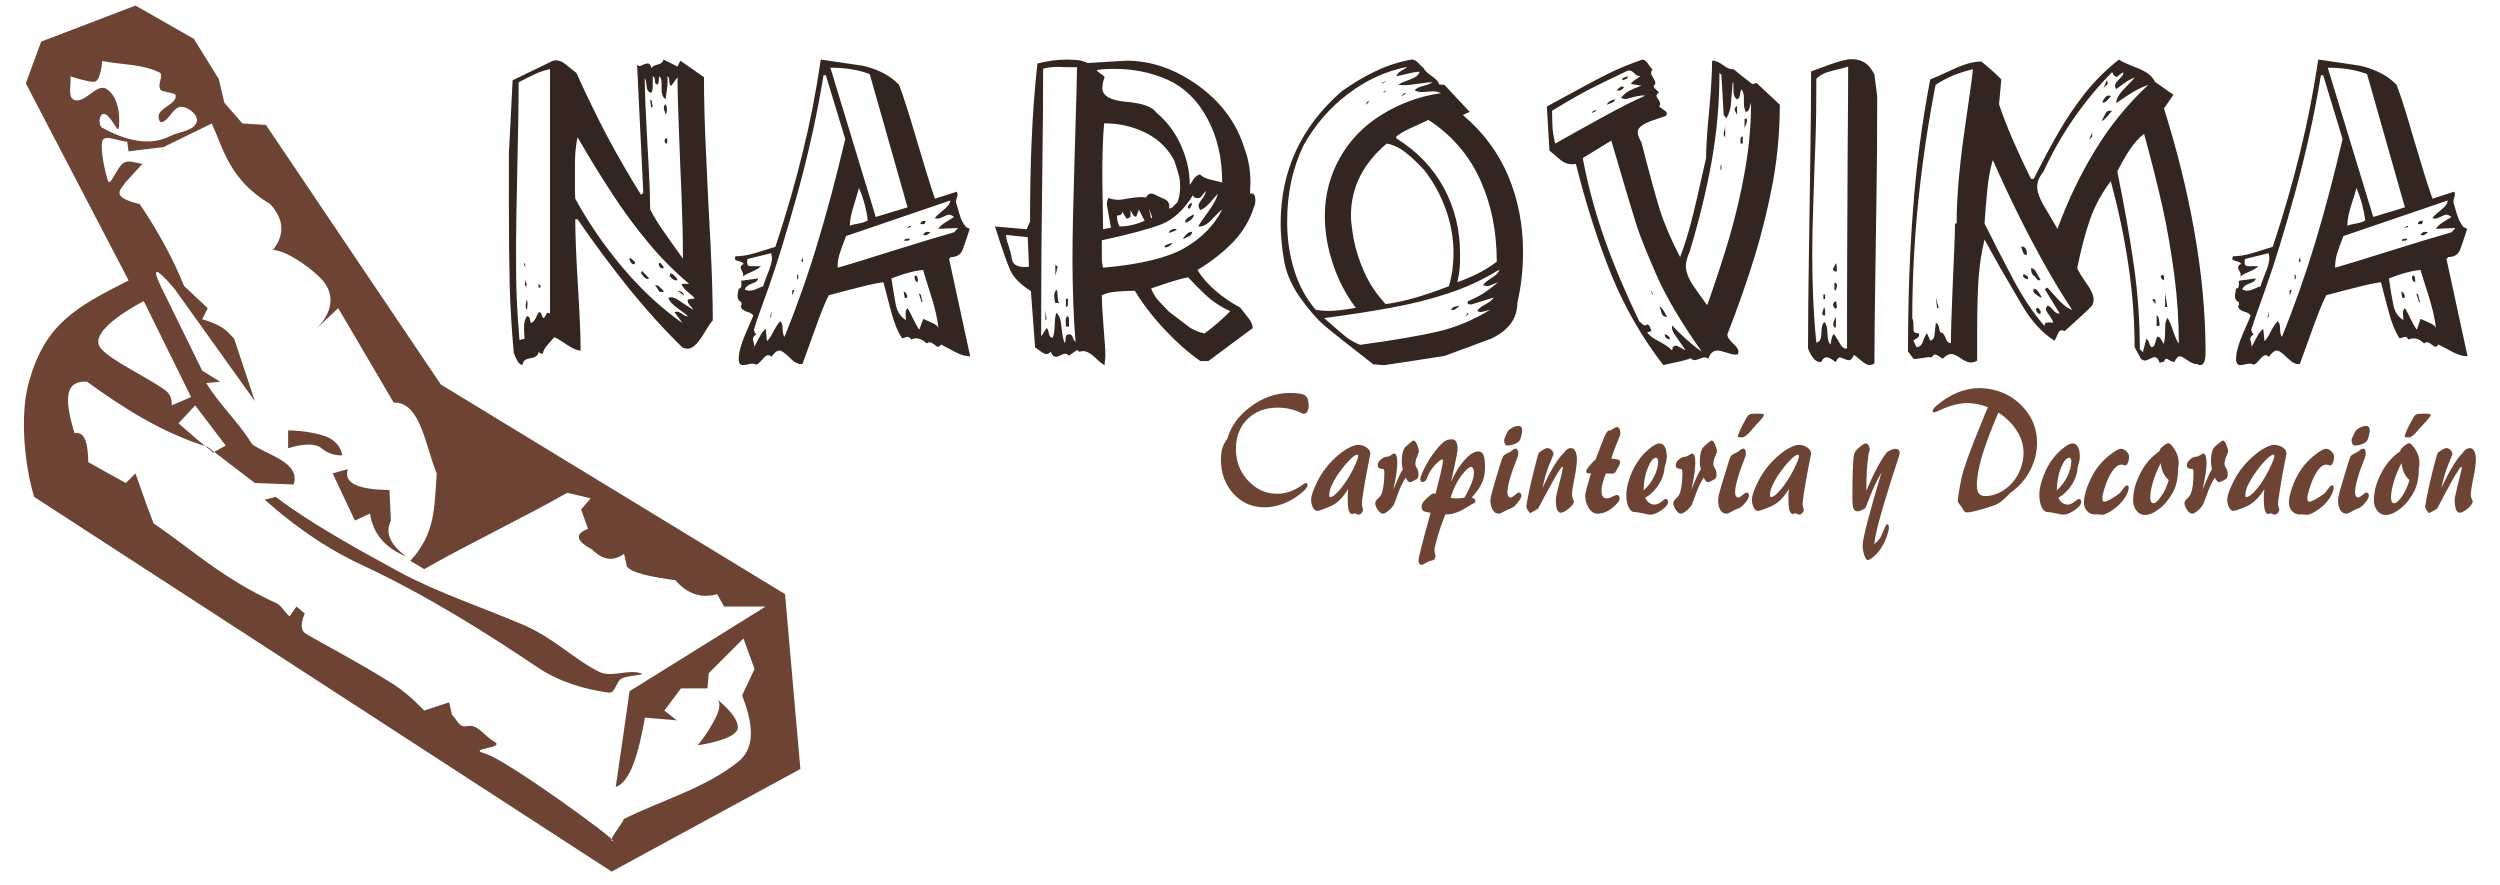<?xml version="1.0" encoding="utf-8"?>
<!-- Generator: Adobe Illustrator 15.0.0, SVG Export Plug-In  -->
<!DOCTYPE svg PUBLIC "-//W3C//DTD SVG 1.1//EN" "http://www.w3.org/Graphics/SVG/1.1/DTD/svg11.dtd">
<svg version="1.1"
	 xmlns="http://www.w3.org/2000/svg" xmlns:xlink="http://www.w3.org/1999/xlink" xmlns:a="http://ns.adobe.com/AdobeSVGViewerExtensions/3.0/"
	 x="0px" y="0px" width="288px" height="102px" viewBox="-2.755 -0.639 288 102" enable-background="new -2.755 -0.639 288 102"
	 xml:space="preserve">
<defs>
</defs>
<path fill-rule="evenodd" clip-rule="evenodd" fill="#6D4434" d="M27.884,13.756l-2.706-0.169l-2.086-2.386l-0.639-2.725
	l-2.875-4.642L12.851,0L1.988,4.154l-1.767,4.81l11.839,22.702c-6.202,3.138-9.659,5.055-11.519,11.82
	c-1.015,3.741-0.489,9.397,0.638,13.117l66.526,43.166l21.743-11.819l-1.767-20.146L48.029,43.655L27.884,13.756z M21.644,13.587
	c-1.859,0.92-3.721,1.823-5.581,2.725c-1.334,0.15-2.668,0.319-4.003,0.489c-0.056-0.375-0.112-0.752-0.168-1.128
	c-0.959,0-2.669-0.939-2.875,0c-0.226,1.09,0.394,3.702,0.639,4.473c0.3,0.902,1.071-1.672,1.917-2.067
	c0.638-0.3,1.391,0.095,2.085,0.151c-0.638,0.695-1.278,1.39-1.916,2.086c-0.489,0.845-2.012,1.69,1.598,2.555
	c2.124,3.138,3.833,6.277,5.111,9.434c0.902,0.845,1.823,1.709,2.725,2.555c-0.207,0.432-0.432,0.846-0.639,1.278
	c2.593,0.751,2.913,1.485,3.683,2.237c0.79,2.405,1.598,4.792,2.387,7.197c-3.082-4.322-6.183-8.625-9.264-12.948
	c-2.462-2.875-2.782-2.556-0.959,0.958c1.372,2.819,2.762,5.657,4.154,8.476c0.695,0.432,1.39,0.846,2.066,1.277
	c-0.525,0.057-1.052,0.112-1.596,0.15c1.596,2.612,3.683,4.435,5.28,7.047c1.766,1.278,5.599,2.068,4.792,4.641
	c-1.484-0.056-2.969-0.112-4.473-0.168c-1.804-1.39-3.627-2.764-5.431-4.154c-5.45-1.709-9.754-4.529-13.907-7.517
	c-2.895-0.169-2.405,2.651-1.447,5.92c1.335-0.226,1.542,1.429,1.598,3.346c1.446,0.808,2.875,1.616,4.323,2.405
	c0.375-0.377,0.751-0.751,1.109-1.108c0.375,1.053,0.751,2.123,1.126,3.195c0.32,0.845,0.64,1.69,0.958,2.556
	c4.736,3.232,7.875,6.313,14.208,9.227c0.526,0.244,0.978,1.146,1.466,1.484c0.263-0.378,0.526-0.752,0.79-1.127
	c0.319,0.281,0.638,0.543,0.958,0.807c0,0-0.789,1.598,0,2.235c0.544,0.434,6.389,3.459,10.28,5.958
	c1.822,1.185,3.476,2.986,3.476,2.986c0.959-0.318,1.917-0.636,2.876-0.955c0.112,0.487,0.226,0.955,0.319,1.446
	c0.602,0.489,0.733,1.54,1.804,1.295c1.165-0.261,1.992,1.204,3.006,1.749c1.598,0.845-3.307,0.788-0.958,1.428
	c2.33,0.641,15.354,10.073,14.696,10.073c-0.639,0,0.864-1.69,1.278-2.555c4.377-2.181,9.302-3.515,13.117-6.56
	c2.368-1.88,1.447-5.112,0.489-7.668c0.47-1.015,0.958-2.029,1.428-3.044c-0.414-1.165-0.845-2.35-1.277-3.515
	c-1.335,1.335-2.669,2.669-4.003,4.004c-0.038,0.582-0.093,1.166-0.15,1.746c-1.014,0-2.03,0-3.045,0
	c-0.638,0.866-1.277,1.71-1.916,2.555c0.488,0.379,0.958,0.753,1.447,1.131c-1.222-0.113-2.462-0.209-3.684-0.321
	c-0.752,4.342-1.767,7.499-3.365,7.988c0.545-3.666,1.072-7.349,1.598-11.031c5.225-3.252,10.449-6.503,15.673-9.753
	c-1.597,0-3.195,0-4.792,0c-0.263-0.472-0.526-0.959-0.79-1.43c-1.823,0.527-3.42,0-4.811-1.597c-2.668-0.376-5.055-0.81-5.6-1.598
	c-0.094-0.489-0.207-0.959-0.319-1.446c-1.222,0.901-2.444,0.751-3.666-0.489c-1.878-0.995-2.029-1.805-0.487-2.387
	c-0.263-0.752-0.527-1.503-0.79-2.236c0.375-0.433,0.733-0.864,1.108-1.278c-0.902-0.226-1.804-0.432-2.706-0.639
	c-5.337,3.026-11.145,5.75-16.481,8.795c-0.695-0.433-0.902-0.546-1.597-0.959c2.913-3.194,2.744-6.031,3.044-10.071
	c-1.315-3.102-1.842-8.27-4.96-8.157c-2.124-3.626-4.267-7.254-6.39-10.88c-0.864,0.809-1.71,1.597-2.556,2.406
	c2.292-2.255,1.992-4.435,0.47-5.92c-1.503-1.466-3.946-3.101-5.431-3.195c1.391-1.766,1.278-3.533-0.32-5.28
	C23.75,20.108,23.092,16.801,21.644,13.587L21.644,13.587z M29.012,56.603c-0.433,0.112-0.865,0.206-1.277,0.321
	c2.612,2.292,6.22,5.204,11.181,7.514c7.536,3.516,14.508,7.934,20.314,11.841c2.387,1.597,5.3,2.5,8.157,2.876
	c0.714,0.095,0.826-1.224,1.428-1.599c0.676-0.413,2.987-0.413,2.255-0.638c-1.542-0.489-3.364,0.545-4.811-0.169
	c-2.838-1.392-5.167-3.89-8.795-5.432c-4.754-2.029-9.809-3.685-14.226-6.07C37.788,62.277,32.79,59.479,29.012,56.603
	L29.012,56.603z M44.046,63.481c-2.462-1.015-3.853-2.669-4.172-4.962l-1.748,0.809l-2.556-5.431
	c0.583-0.169,1.166-0.339,1.747-0.489c-0.563,1.766,1.523,2.349,4.792,2.405l0.169,3.515C41.583,60.719,42.166,62.089,44.046,63.481
	L44.046,63.481z M13.808,34.052c0,0-6.709,3.364-4.943,5.45c1.204,1.428,5.413,3.345,7.406,4.81c0.92,0.659,0.751,1.749,0.751,1.749
	l2.236-0.958L13.808,34.052z M5.353,8.155c0.15,0.903-0.396,2.425,0.469,2.726c1.222,0.414,2.575-1.973,3.684-1.278
	c1.315,0.828,1.616,2.913,1.428,4.472c-0.075,0.789-0.958-1.597-1.748-1.597c-0.546,0-0.639,1.334-0.169,1.597
	c2.668,1.467,5.487,2.18,7.836,0.959c1.015-0.527,2.631-0.527,3.044-1.597c0.282-0.771-0.94-1.768-1.766-1.768
	c-0.94,0-1.334,1.485-2.236,1.768c-0.32,0.093-0.471-0.659-0.32-0.959c0.433-0.846,1.917-1.146,1.917-2.086
	c0-0.414-1.56-0.356-1.785-0.732c-0.357-0.658,0.489-1.692-0.132-1.974c-2.01-0.958-4.378-0.865-6.558-1.297
	c0,0-0.151,2.406-0.958,2.406C7.269,8.795,5.353,8.155,5.353,8.155L5.353,8.155z M19.729,46.061l-1.917,2.067l2.405,2.086
	l1.598,1.277l1.428-0.808L19.729,46.061z M30.439,48.935v2.067c0,0,2.726-0.958,3.853,0c1.109,0.959,2.387,0.809,2.387,0.809
	s-0.15-1.597-2.068-2.235C32.676,48.935,30.439,48.935,30.439,48.935L30.439,48.935z M79.695,79.792c0,0,0.958,0.321,0,2.236
	c-0.958,1.918-2.086,3.195-2.086,3.195s4.642-0.638,4.642-2.068C82.25,81.71,79.695,79.792,79.695,79.792L79.695,79.792z"/>
<path fill-rule="evenodd" clip-rule="evenodd" fill="#33251F" d="M75.617,6.352l2.725,1.898c0,2.5,0.075,5.47,0.245,8.909
	c0.15,3.458,0.319,6.877,0.508,10.297c0.169,3.42,0.262,6.352,0.262,8.813c-0.188,0.188-0.583,0.771-1.184,1.767
	c-0.62,0.996-1.203,1.503-1.729,1.503c-0.15,0-0.337-0.056-0.563-0.131c-2.143-2.086-4.21-4.379-6.202-6.841
	c-1.993-2.481-3.965-5.13-5.901-7.949h-0.263c0,1.673,0.094,4.19,0.301,7.573c0.206,3.364,0.318,5.882,0.318,7.555
	c-0.395,0-0.92-0.226-1.616-0.695c-0.677-0.47-1.166-0.751-1.428-0.846c-0.057,0.095-0.282,0.339-0.658,0.752
	c-0.376,0.413-0.602,0.789-0.658,1.108c-0.112,0.057-0.207,0.057-0.281,0c-0.076-0.056-0.15-0.112-0.207-0.188
	c-0.019,0.415-0.338,0.658-0.94,0.752c-0.601,0.094-0.902,0.357-0.902,0.79c-0.263-0.056-0.469-0.226-0.62-0.526
	c-0.15-0.282-0.282-0.582-0.395-0.883c-0.226-2.537-0.395-5.149-0.47-7.78c-0.056-2.631-0.093-5.788-0.093-9.453v-5.675l0.432-8.494
	l4.661-2.256c0.47-0.112,0.939,0.019,1.39,0.376c0.451,0.375,0.883,0.714,1.297,1.034c1.165,2.593,2.349,4.999,3.533,7.273
	c1.203,2.254,2.5,4.51,3.909,6.765l0.263-0.226L70.636,6.802c0.094,0.113,0.208,0.169,0.357,0.169c0.414-0.206,0.695-0.3,0.883-0.3
	c0.207,0,0.338,0.188,0.433,0.564c0.057-0.207,0.282-0.339,0.676-0.433c0.414-0.093,0.639-0.281,0.695-0.582l1.616,0.808
	L75.617,6.352z M56.994,8.833c0,2.048-0.038,5.281-0.151,9.696c-0.094,4.417-0.15,7.48-0.15,9.208c0,2.763,0.019,4.717,0.075,5.883
	c0.038,1.146,0.151,2.781,0.32,4.905l0.583-0.131c-0.038-0.621-0.057-1.072-0.057-1.373c0-0.489,0.113-0.902,0.32-1.221
	c0.169-0.038,0.282,0.038,0.32,0.245c0.057,0.188,0.093,0.357,0.15,0.544c0.245-0.112,0.414-0.3,0.526-0.525
	c0.131-0.245,0.244-0.47,0.357-0.714c0.188-0.057,0.301,0.037,0.358,0.263c0.056,0.244,0.149,0.375,0.262,0.395
	c0.15-0.207,0.245-0.376,0.3-0.507c0.057-0.132,0.208-0.132,0.396-0.02V7.329C60,7.442,59.38,7.649,58.779,7.949
	C58.177,8.23,57.595,8.532,56.994,8.833L56.994,8.833z M72.441,8.155c0,0.509,0,0.865,0,1.109c0,0.376-0.057,0.639-0.17,0.789
	c-0.319-0.056-0.507-0.338-0.545-0.827C71.67,8.72,71.614,8.438,71.52,8.344c0,1.635,0.114,4.153,0.301,7.517
	c0.207,3.383,0.319,5.92,0.319,7.611c0.414,0.79,0.921,1.654,1.56,2.556c0.62,0.902,1.372,1.955,2.217,3.12
	c0-2.312-0.056-4.624-0.149-6.953c-0.095-2.312-0.207-4.83-0.301-7.536c-0.113-2.725-0.169-4.849-0.169-6.409l-0.733,1.015
	c-0.15-0.094-0.226-0.301-0.226-0.62c0-0.282-0.075-0.452-0.225-0.489c0.038,0.132,0.038,0.302,0.038,0.545
	c0,0.282-0.019,0.658-0.094,1.128c-0.075,0.469-0.113,0.789-0.113,0.939c-0.319-0.132-0.488-0.508-0.488-1.146V8.964
	c0-0.395-0.075-0.658-0.227-0.809c-0.018,0.038-0.056,0.075-0.075,0.132v0.056c0,0.169-0.019,0.338-0.038,0.507
	c0,0.15-0.094,0.245-0.225,0.245c-0.132-0.076-0.188-0.188-0.188-0.357C72.704,8.382,72.629,8.193,72.441,8.155L72.441,8.155z
	 M63.777,15.166c-0.15,0.732-0.225,1.372-0.263,1.917c-0.038,0.526-0.038,1.24-0.038,2.124c0,0.506,0,0.995,0,1.503
	c0,0.488,0,0.996,0.038,1.54c1.522,2.782,3.345,5.432,5.469,7.95c2.142,2.537,4.435,4.66,6.897,6.389l-0.921-1.24
	c0.207-0.15,0.47-0.095,0.79,0.131c0.319,0.245,0.564,0.338,0.751,0.32c-0.131-0.151-0.508-0.451-1.127-0.884
	c-0.639-0.451-1.015-0.845-1.128-1.24c0.32-0.15,0.733-0.037,1.222,0.301c0.47,0.32,1.034,0.696,1.635,1.071
	c-0.019-0.093-0.15-0.262-0.395-0.526c-0.225-0.263-0.3-0.489-0.207-0.658l0.789-0.131c-0.057-0.094-0.3-0.319-0.732-0.676
	c-0.433-0.339-0.696-0.677-0.808-0.996h0.883c-1.73-1.466-3.327-3.063-4.755-4.811c-1.447-1.729-2.819-3.59-4.134-5.619
	C66.408,19.601,65.093,17.439,63.777,15.166L63.777,15.166z M73.944,11.369c0.075,0.188,0.131,0.395,0.131,0.621
	c0,0.244-0.056,0.432-0.131,0.583c-0.15-0.395-0.226-0.677-0.226-0.846C73.719,11.576,73.794,11.464,73.944,11.369L73.944,11.369z
	 M73.944,13.305l0.131,0.79L73.944,13.305z M72.31,10.899c0.037,0.264,0.075,0.507,0.132,0.733l-0.17,0.132l-0.131-0.865H72.31z
	 M74.114,15.335c0,0.356-0.019,0.544-0.038,0.563c-0.188,0-0.263-0.094-0.263-0.301C73.813,15.335,73.907,15.241,74.114,15.335
	L74.114,15.335z M69.716,29.147c0.15,0.47,0.356,0.695,0.62,0.657l0.094-0.207c-0.15-0.15-0.282-0.282-0.376-0.375
	C69.941,29.11,69.829,29.091,69.716,29.147L69.716,29.147z M57.802,30.255c-0.188-0.319-0.226-0.526-0.132-0.582
	c0.057,0.038,0.076,0.113,0.076,0.263C57.746,30.086,57.764,30.2,57.802,30.255L57.802,30.255z M73.681,30.067v0.188
	c-0.15,0.056-0.282,0.019-0.395-0.112c-0.131-0.132-0.169-0.282-0.131-0.47c0.075-0.056,0.188-0.018,0.301,0.131
	C73.568,29.956,73.644,30.048,73.681,30.067L73.681,30.067z M72.009,31.477c-0.207,0.056-0.395-0.019-0.583-0.207
	c-0.168-0.207-0.282-0.357-0.338-0.451l0.131-0.262c0.075,0.112,0.225,0.282,0.432,0.469C71.858,31.214,71.971,31.364,72.009,31.477
	L72.009,31.477z M75.297,31.609c-0.169,0.094-0.375,0.057-0.601-0.132c-0.151-0.169-0.263-0.282-0.32-0.3l0.132-0.357
	C74.902,31.026,75.166,31.289,75.297,31.609L75.297,31.609z M57.933,32.36c-0.188-0.038-0.263-0.131-0.226-0.282
	c0.019-0.169,0.057-0.319,0.094-0.47L57.933,32.36z M59.474,32.492h-0.188V32.06c0.094,0.056,0.15,0.113,0.207,0.188
	C59.531,32.323,59.531,32.398,59.474,32.492L59.474,32.492z M73.681,32.85c0.019,0.112-0.019,0.169-0.15,0.15
	c-0.132-0.019-0.245-0.019-0.302-0.019l-0.525-0.789c0.188,0,0.357,0.076,0.507,0.207C73.381,32.548,73.531,32.698,73.681,32.85
	L73.681,32.85z M76.049,33.413l-0.751-0.563C75.749,32.905,75.992,33.094,76.049,33.413L76.049,33.413z M59.343,33.544l0.131,1.109
	L59.343,33.544z M57.971,35.047c-0.113-0.093-0.169-0.244-0.169-0.488c0-0.112,0.037-0.358,0.131-0.696
	c0.056,0.113,0.075,0.282,0.075,0.527C57.989,34.729,57.971,34.954,57.971,35.047L57.971,35.047z M100.817,9.133
	c0.47,1.202,1.146,3.326,2.048,6.409c0.902,3.063,1.597,5.299,2.086,6.708l2.518-0.807c0.112,0.188,0.112,0.413,0,0.714
	c-0.132,0.3-0.132,0.564,0,0.789c0.169,0.638,0.32,1.146,0.432,1.465c0.113,0.338,0.319,0.715,0.62,1.091l0.432,0.225
	c-0.282,0.902-0.545,1.672-0.771,2.293c-0.207,0.638-0.695,0.958-1.428,0.958l-0.169,0.226l2.424,11.2
	c-0.507,0-1.053-0.15-1.636-0.45c-0.583-0.319-1.165-0.621-1.709-0.902c-0.151,0.169-0.264,0.263-0.357,0.263
	c-0.095,0-0.226-0.094-0.433-0.263s-0.414-0.264-0.583-0.264c-0.056,0-0.151,0.038-0.301,0.132c-0.395-0.376-0.79-0.583-1.24-0.583
	c-0.15,0-0.338,0.057-0.563,0.131c-0.094-0.188-0.226-0.3-0.395-0.3c-0.3,0.093-0.507,0.15-0.619,0.169
	c-0.508-0.752-0.903-1.749-1.241-2.97c-0.319-1.203-0.621-2.368-0.92-3.496c-0.695,0.094-1.598,0.282-2.688,0.564
	c-1.071,0.263-2.274,0.583-3.608,0.94c-0.375,0.695-0.958,2.162-1.748,4.378c-0.789,2.218-1.222,3.383-1.278,3.534
	c-0.413,0.094-0.902-0.151-1.447-0.696c-0.563-0.563-0.958-0.845-1.202-0.845c-0.281,0-0.602,0.244-0.921,0.714
	c-0.112-0.112-0.244-0.187-0.394-0.187c-0.169,0-0.414,0.187-0.696,0.544c-0.301,0.338-0.526,0.526-0.657,0.563
	c-0.15-0.094-0.32-0.131-0.489-0.131c-0.112,0-0.3,0.038-0.526,0.094c-0.244,0.056-0.413,0.075-0.525,0.075
	c-0.32,0-0.489-0.226-0.489-0.695c0-0.733,0.263-1.71,0.79-2.932c0.526-1.221,0.827-1.898,0.883-2.048
	c-0.057-0.206-0.301-0.357-0.733-0.471c-0.413-0.131-0.658-0.337-0.715-0.675c0.075-0.019,0.114-0.076,0.114-0.169
	c-0.019-0.094-0.039-0.17-0.039-0.264c-0.282-0.113-0.432-0.357-0.432-0.751c0-0.075,0.038-0.357,0.131-0.79
	c0.208-0.018,0.3-0.15,0.3-0.394c0-0.169,0-0.358,0-0.526l1.937-0.264c0,0.226-0.226,0.432-0.696,0.583
	c-0.47,0.169-0.751,0.394-0.845,0.695c0.188,0.076,0.356,0.132,0.526,0.132c0.282,0,0.582-0.076,0.939-0.244
	c0.338-0.17,0.563-0.245,0.658-0.245c0.055-0.263,0.244-0.771,0.545-1.521c0.3-0.752,0.469-1.335,0.469-1.786
	c0-0.113-0.038-0.282-0.094-0.526l-2.725,0.676c-0.037,0.17-0.037,0.357-0.019,0.545c0,0.188,0.169,0.282,0.451,0.282H84.9
	c-0.188,0.206-0.526,0.414-1.052,0.639c-0.545,0.226-0.883,0.413-1.071,0.601c0.131-0.15,0.113-0.357-0.019-0.601
	c-0.132-0.245-0.188-0.414-0.188-0.47c0-0.169,0.114-0.32,0.339-0.433c-0.056-0.15-0.264-0.263-0.639-0.338
	c-0.357-0.076-0.451-0.245-0.282-0.546c0.714,0,1.465-0.131,2.274-0.375c0.807-0.245,1.578-0.488,2.311-0.714
	c1.259-3.815,2.312-7.442,3.139-10.863c0.845-3.401,1.541-6.972,2.086-10.711c1.616,0.244,3.232,0.469,4.848,0.714
	C98.431,7.349,99.822,8.081,100.817,9.133L100.817,9.133z M92.906,7.16l5.224,17.195l3.665-1.108L97.435,7.893
	C96.138,7.404,94.635,7.16,92.906,7.16L92.906,7.16z M92.38,8.024h-0.263c-0.733,4.491-1.729,9.001-2.97,13.512
	c-1.259,4.51-2.367,8.156-3.345,10.899c-0.996,2.725-1.559,4.36-1.69,4.849c0,0.244,0.074,0.45,0.263,0.62
	c-0.263,0.113-0.395,0.3-0.395,0.563c0.075,0.3,0.132,0.526,0.15,0.695c0.018,0.15-0.019,0.264-0.113,0.32
	c0.15-0.207,0.357-0.582,0.64-1.146c0.281-0.545,0.545-0.921,0.808-1.09l0.132,1.41c0.206-0.15,0.451-0.526,0.751-1.109
	c0.3-0.583,0.564-0.977,0.79-1.184c0.169,0.169,0.263,0.451,0.263,0.79c0,0.508,0.075,0.846,0.225,1.016
	c1.429-3.552,2.707-7.142,3.796-10.788c1.109-3.626,2.162-7.629,3.195-12.008L92.38,8.024z M96.194,21.01
	c-0.056,0.264-0.244,0.902-0.563,1.917c-0.32,1.015-0.489,1.822-0.489,2.443c0.207-0.094,0.545-0.188,1.034-0.263
	c0.488-0.094,0.827-0.207,1.034-0.358C97.04,23.397,96.701,22.157,96.194,21.01L96.194,21.01z M94.71,26.554
	c-0.358,0.902-0.602,1.597-0.752,2.085c-0.15,0.489-0.225,1.016-0.225,1.561c1.24-0.339,3.345-0.997,6.333-1.937
	c3.006-0.939,5.355-1.652,7.084-2.142l0.451-0.489c-0.77,0.019-1.521,0.057-2.254,0.094c0.15-0.282,0.469-0.545,0.939-0.827
	c0.452-0.282,0.752-0.452,0.864-0.545c-0.225-0.169-0.412-0.263-0.563-0.263s-0.413,0.094-0.771,0.281
	c-0.375,0.189-0.658,0.227-0.864,0.114c0.056-0.151,0.376-0.432,0.92-0.883c0.563-0.432,0.846-0.827,0.846-1.146L94.71,26.554z
	 M99.934,31.439c0.188,1.203,0.357,2.218,0.507,3.026c0.169,0.827,0.564,1.41,1.166,1.767c-0.019-0.357-0.038-0.62-0.038-0.789
	c0-0.263,0.075-0.451,0.225-0.583c0.113,0.15,0.32,0.545,0.602,1.147c0.3,0.619,0.545,1.071,0.751,1.334l0.451-1.241
	c0.414,0.169,0.77,0.338,1.071,0.47c0.301,0.131,0.545,0.3,0.677,0.546c-0.113-1.091-0.414-2.388-0.902-3.872
	c-0.47-1.503-0.77-2.425-0.846-2.781c-0.601,0.056-1.184,0.169-1.767,0.338C101.25,30.951,100.611,31.177,99.934,31.439
	L99.934,31.439z M102.189,25.502c-0.208,0.057-0.357,0.093-0.451,0.131c0.056-0.056,0.131-0.131,0.225-0.207
	C102.058,25.352,102.133,25.389,102.189,25.502L102.189,25.502z M104.425,26.122c-0.113,0.113-0.244,0.207-0.375,0.282
	c-0.132,0.075-0.283,0.075-0.452,0.019C103.73,26.103,104.012,25.99,104.425,26.122L104.425,26.122z M102.058,26.854
	c0,0.151-0.095,0.226-0.264,0.226c-0.188,0-0.282,0.038-0.319,0.094c-0.056-0.188-0.019-0.281,0.113-0.281
	C101.72,26.873,101.87,26.854,102.058,26.854L102.058,26.854z M89.73,28.978v0.621c-0.113-0.075-0.169-0.131-0.169-0.225
	C89.617,29.26,89.674,29.128,89.73,28.978L89.73,28.978z M103.862,24.788c0,0.263-0.094,0.394-0.263,0.394h-0.319
	C103.279,24.918,103.467,24.788,103.862,24.788L103.862,24.788z M89.203,31.439l-0.131,0.132v-0.583c0.094,0,0.131,0.057,0.131,0.17
	C89.203,31.252,89.203,31.346,89.203,31.439L89.203,31.439z M102.979,31.571v0.3c-0.15-0.019-0.244-0.112-0.3-0.244
	c-0.075-0.131-0.075-0.301-0.057-0.488c0.113-0.075,0.207-0.038,0.263,0.075C102.941,31.326,102.979,31.458,102.979,31.571
	L102.979,31.571z M88.772,32.793c-0.095,0.207-0.188,0.413-0.264,0.583v-0.583H88.772z M101.738,33.676h-0.263l-0.131-0.752
	C101.663,33.075,101.794,33.338,101.738,33.676L101.738,33.676z M86.967,33.206l0.076,0.433L86.967,33.206z M103.542,34.071
	l-0.132,0.094l-0.301-0.958c0.15-0.037,0.226,0.076,0.264,0.338C103.411,33.807,103.467,33.996,103.542,34.071L103.542,34.071z
	 M87.888,34.56l0.037,0.433L87.888,34.56z M85.953,35.969l0.169-0.789l-0.038,0.695L85.953,35.969z M126.996,6.352
	c2.913,0,5.675,0.978,8.324,2.894c2.631,1.918,4.398,4.323,5.281,7.199c0.47,1.202,0.696,2.537,0.696,4.04
	c-0.038,0.357-0.038,0.621-0.038,0.79v0.395c0.395-0.113,0.602,0.131,0.602,0.751c0,0.302-0.036,0.527-0.131,0.696
	c-0.471,1.541-1.261,2.894-2.387,4.078c-1.128,1.185-2.519,2.274-4.153,3.271c0.545,0.883,1.258,1.691,2.124,2.424
	c0.863,0.733,1.803,1.372,2.799,1.898c0.413,0.526,0.751,0.958,1.016,1.296c0.263,0.339,0.395,0.696,0.432,1.071l-5.112,3.797
	h-0.921c-1.409-0.978-2.781-2.2-4.153-3.665c-1.372-1.466-2.5-2.951-3.401-4.435c-0.883,0.018-1.616,0.056-2.18,0.112
	c-0.583,0.038-1.109,0.169-1.616,0.414c0,0.939,0.075,2.198,0.207,3.796c0.132,1.597,0.188,2.48,0.188,2.631
	c0,0.263,0,0.526,0,0.789c-0.056,0.376-0.076,0.658-0.076,0.827c-0.206-0.075-0.583-0.375-1.109-0.883
	c-0.526-0.489-0.977-0.733-1.353-0.733c-0.075,0-0.207,0.018-0.451,0.075l-0.264-0.206l-0.92,0.658
	c-0.15-0.15-0.301-0.226-0.433-0.226c-0.132,0-0.301,0.057-0.545,0.17c-0.225,0.13-0.395,0.187-0.526,0.187
	c-0.263,0-0.47-0.187-0.601-0.583c-0.188,0.188-0.338,0.264-0.489,0.264c-0.188,0-0.414-0.113-0.733-0.338
	c-0.301-0.244-0.507-0.375-0.583-0.394l-0.489-6.521c-1.203-0.752-1.992-1.561-2.387-2.424c-0.376-0.846-0.959-2.519-1.748-5.018
	l3.646,0.319l0.394-0.883c0-3.438,0.057-6.559,0.187-9.377c0.114-2.8,0.32-5.751,0.659-8.833c0.601-0.15,1.184-0.263,1.709-0.338
	c0.526-0.075,1.09-0.113,1.71-0.113c0.621,0,1.071,0.038,1.354,0.075c0.282,0.038,0.62,0.15,1.033,0.32L126.996,6.352z
	 M117.411,7.292c0,3.344-0.019,6.727-0.075,10.185c-0.038,3.439-0.075,6.878-0.113,10.336c-0.019,3.439-0.038,6.878-0.038,10.317
	l0.621-0.978c0.113,0.057,0.207,0.264,0.263,0.601c0.056,0.339,0.206,0.508,0.432,0.508c0.15-0.263,0.226-0.751,0.244-1.447
	c0.019-0.714,0.076-1.184,0.208-1.409c0.319,0.226,0.507,0.79,0.582,1.692c0.075,0.882,0.207,1.484,0.376,1.785
	c0.056-0.095,0.094-0.282,0.094-0.583c0-0.226,0.093-0.357,0.263-0.395c0.263-0.094,0.451,0.019,0.545,0.3
	c0.112,0.301,0.225,0.471,0.338,0.545c-0.113-1.277-0.207-2.762-0.264-4.491c-0.056-1.729-0.093-3.401-0.093-4.979
	c0-2.763,0.093-6.916,0.263-12.478c0.168-5.544,0.263-8.776,0.263-9.698c-0.357,0-0.695,0-1.052,0c-0.357,0-0.715-0.019-1.053-0.038
	C118.426,7.065,117.824,7.142,117.411,7.292L117.411,7.292z M123.575,7.423c0.075,0.132,0.244,0.282,0.469,0.432
	c0.246,0.151,0.395,0.282,0.451,0.395c-0.187,0.508-0.262,0.921-0.262,1.241c0,0.902,0.919,1.447,2.781,1.597
	c1.859,0.169,3.025,0.583,3.457,1.26c1.166,0.958,2.105,2.198,2.8,3.702c0.676,1.484,1.034,3.025,1.034,4.604
	c0.057-0.056,0.207-0.262,0.432-0.638c0.244-0.357,0.507-0.546,0.789-0.546c0.208,0.263,0.658,0.47,1.334,0.621
	c0.658,0.15,1.053,0.245,1.185,0.301c0-2.838-0.583-5.319-1.729-7.404c-1.127-2.105-2.65-3.571-4.548-4.435
	c-1.897-0.846-3.946-1.259-6.182-1.259C124.91,7.292,124.233,7.329,123.575,7.423L123.575,7.423z M124.439,13.568
	c-0.075,0.771-0.131,1.804-0.169,3.082c-0.037,1.296-0.037,2.029-0.037,2.199c0,0.827,0,2.01,0.037,3.57
	c0.038,1.56,0.038,2.669,0.038,3.345c0.3-0.056,0.601-0.112,0.92-0.168c-0.169-0.883-0.319-1.767-0.469-2.649
	c0-0.301,0.056-0.564,0.169-0.789c0.113,0.056,0.281,0.112,0.507,0.149c0.225,0.039,0.451,0.076,0.676,0.076
	c0.188,0,0.564-0.057,1.165-0.169c0.602-0.094,1.09-0.15,1.429-0.15c0.244,0,0.414,0.019,0.545,0.056
	c0.188-0.357,0.451-0.507,0.79-0.451c0.583,0.263,1.071,0.489,1.447,0.677c0.376,0.206,0.527,0.544,0.432,1.033
	c0.188,0,0.357-0.075,0.507-0.263c0.169-0.169,0.32-0.338,0.469-0.47c0.207-0.602,0.301-1.166,0.301-1.729
	c0-0.489-0.038-0.92-0.131-1.278c-0.075-0.338-0.263-0.92-0.526-1.747c-0.733-1.41-1.823-2.48-3.27-3.213
	C127.803,13.945,126.206,13.568,124.439,13.568L124.439,13.568z M136.148,21.367l-0.621,0.752c-0.132,0.076-0.319,0.094-0.545,0.038
	c-0.225-0.057-0.319-0.17-0.282-0.357c-1.053,1.729-2.292,2.875-3.702,3.42c-1.409,0.525-3.684,1.146-6.821,1.822v1.185
	c0,0.225,0,0.526,0,0.901c0,0.357,0.057,0.733,0.132,1.072c4.284-0.375,7.404-1.127,9.377-2.255c1.973-1.128,3.42-2.612,4.36-4.435
	c-0.245,0.149-0.64,0.526-1.185,1.127c-0.563,0.601-1.09,0.883-1.597,0.808c0.131-0.225,0.488-0.771,1.127-1.635
	c0.64-0.864,1.015-1.579,1.166-2.142c-0.414,0.47-0.771,0.864-1.052,1.184c-0.301,0.338-0.621,0.564-0.978,0.714
	c-0.132-0.15-0.207-0.319-0.207-0.526c0-0.15,0.132-0.414,0.415-0.771C136.016,21.893,136.148,21.592,136.148,21.367L136.148,21.367
	z M129.983,24.393l-0.394-1.015l0.264,1.146L129.983,24.393z M128.442,23.51l-0.3,0.808c-0.169,0.019-0.32-0.075-0.433-0.319
	c-0.131-0.225-0.208-0.376-0.226-0.433v0.752c-0.169,0.169-0.338,0.245-0.488,0.207c-0.02-0.075-0.113-0.225-0.245-0.413
	c-0.131-0.188-0.207-0.32-0.244-0.414v0.226c-0.075,0.169-0.264,0.263-0.564,0.263c-0.037,0.207-0.019,0.414,0.039,0.639
	c0.056,0.206,0.131,0.431,0.225,0.62c0.508,0,0.997-0.056,1.466-0.169c0.489-0.113,0.978-0.282,1.428-0.488L128.442,23.51z
	 M115.645,26.686l-2.499-0.264c0,0.264,0.074,0.658,0.263,1.165c0.169,0.508,0.319,1.071,0.414,1.654s0.602,0.883,1.522,0.883
	c0.207,0,0.339-0.019,0.433-0.057L115.645,26.686z M129.853,32.586c0.206,0.527,0.45,0.939,0.732,1.278
	c0.282,0.319,0.733,0.79,1.334,1.409c0.79,0.603,1.598,1.222,2.424,1.844c0.583,0.356,1.146,0.563,1.672,0.656
	c1.052-0.789,2.049-1.635,2.95-2.556c-1.052-0.488-1.935-1.071-2.668-1.729c-0.714-0.657-1.447-1.391-2.18-2.18
	c-0.601,0.113-1.297,0.301-2.067,0.545C131.299,32.097,130.566,32.342,129.853,32.586L129.853,32.586z M132.802,25.764
	c-0.056,0.114-0.207,0.207-0.451,0.282c-0.264,0.076-0.414,0.132-0.47,0.151c0.038-0.169,0.15-0.3,0.375-0.395
	C132.483,25.727,132.652,25.708,132.802,25.764L132.802,25.764z M133.517,26.911c0.263-0.113,0.508-0.226,0.713-0.339
	c0.226-0.094,0.339-0.263,0.339-0.507c-0.244,0-0.451,0.094-0.639,0.282C133.742,26.554,133.592,26.723,133.517,26.911
	L133.517,26.911z M134.568,22.777c0.019,0.075-0.056,0.281-0.263,0.601h-0.188c-0.057-0.131-0.019-0.282,0.093-0.432
	C134.325,22.795,134.455,22.739,134.568,22.777L134.568,22.777z M132.37,27.343c-0.414,0.414-0.733,0.582-0.978,0.489
	C131.393,27.625,131.712,27.456,132.37,27.343L132.37,27.343z M118.821,31.139v-1.278l0.263,0.207L118.821,31.139z M134.775,24.055
	c0.038,0.169-0.056,0.356-0.282,0.563c-0.207,0.207-0.451,0.338-0.676,0.395c-0.095-0.207,0.019-0.395,0.337-0.602
	C134.455,24.224,134.663,24.111,134.775,24.055L134.775,24.055z M119.252,34.258h-0.432c-0.094-0.32-0.131-0.601-0.131-0.845
	c0-0.225,0.074-0.47,0.263-0.696c0.075,0.114,0.131,0.357,0.131,0.714C119.083,33.807,119.14,34.071,119.252,34.258L119.252,34.258z
	 M120.268,33.77c0,0.263,0,0.47,0,0.621c0,0.207-0.076,0.319-0.226,0.338V33.77H120.268z M117.674,36.232v-1.146l0.132,1.052
	L117.674,36.232z M120.399,36.983h-0.357c-0.019-0.32-0.037-0.563-0.037-0.714c0-0.225,0.093-0.394,0.263-0.526
	c0.094,0.132,0.131,0.32,0.131,0.62V36.983z"/>
<path fill-rule="evenodd" clip-rule="evenodd" fill="#33251F" d="M161.272,7.235c0.058,0.207,0.358,0.507,0.903,0.883
	c0.545,0.375,0.826,0.714,0.846,0.977l0.619,0.038l2.913,3.119l-0.791,0.358c2.331,1.954,4.08,4.303,5.225,7.009
	c1.147,2.726,1.712,5.637,1.712,8.776c0,1.973-0.206,3.927-0.658,5.863c0,1.805-1.017,3.195-3.063,4.135
	c-1.805,0.676-3.571,1.334-5.338,1.972c-2.274,0.357-4.566,0.715-6.86,1.053c-0.225,0-0.467,0-0.732-0.038
	c-0.244-0.037-0.432-0.037-0.582-0.037c-2.876-2.237-4.754-3.721-5.638-4.474c-0.884-0.751-1.822-1.841-2.839-3.27
	c-1.014-1.447-1.634-2.931-1.858-4.453c-0.244-1.522-0.357-2.856-0.357-4.003c0-6.107,2.349-11.181,7.028-15.26
	c1.333-0.94,2.631-1.729,3.927-2.33c1.298-0.62,2.669-1.071,4.134-1.334c0.264,0,0.507,0.131,0.735,0.356
	C160.804,6.821,161.028,7.028,161.272,7.235L161.272,7.235z M147.404,16.124c-0.603,1.24-1.071,2.612-1.409,4.115
	c-0.32,1.503-0.471,3.063-0.471,4.642c0,1.973,0.264,3.834,0.809,5.582c0.544,1.767,1.371,3.288,2.479,4.584
	c0.51,0.094,0.996,0.132,1.504,0.132c0.435,0,0.939-0.038,1.522-0.113c0.564-0.074,1.108-0.15,1.597-0.244
	c-1.108-1.465-1.992-3.119-2.612-4.998c-0.637-1.861-0.957-3.721-0.957-5.601c0-2.406,0.583-4.623,1.729-6.672
	c1.146-2.029,2.743-3.702,4.829-4.979c2.087-1.296,4.358-2.124,6.82-2.48c-0.262-0.132-0.563-0.207-0.921-0.207
	c-0.148,0-0.375,0.019-0.656,0.038c-0.302,0.037-0.51,0.037-0.658,0.037c-0.302,0-0.564-0.057-0.791-0.208
	c0.17-0.207,0.51-0.375,1.035-0.507c0.508-0.13,0.846-0.281,1.033-0.413c-0.356,0-0.883,0.056-1.597,0.169
	c-0.695,0.113-1.222,0.169-1.577,0.169c-0.359,0-0.62,0-0.792-0.038c0.172-0.15,0.603-0.338,1.278-0.583
	c0.679-0.226,1.072-0.526,1.184-0.921c-0.374,0-0.882,0.095-1.501,0.245c-0.604,0.169-0.999,0.244-1.185,0.244
	c0.092-0.226,0.3-0.433,0.619-0.621c0.318-0.169,0.545-0.319,0.659-0.433c-2.427,0.47-4.72,1.504-6.841,3.12
	C150.412,11.801,148.701,13.775,147.404,16.124L147.404,16.124z M161.798,13.173c-0.824,0.396-1.501,0.696-2.065,0.959
	c-0.565,0.245-1.109,0.563-1.635,0.939v0.226c2.404,1.485,4.227,3.401,5.485,5.713c1.243,2.311,1.86,4.849,1.86,7.574
	c0,0.695-0.019,1.241-0.036,1.616c-0.037,0.394-0.112,0.939-0.264,1.672c0.997-0.375,1.843-0.732,2.519-1.089
	c0.695-0.357,1.372-0.79,2.011-1.278c0-3.495-0.639-6.652-1.935-9.489C166.439,17.195,164.467,14.902,161.798,13.173L161.798,13.173
	z M157.006,15.898c-1.314,1.09-2.35,2.349-3.063,3.74c-0.715,1.41-1.07,2.95-1.07,4.586c0,0.583,0.112,1.484,0.318,2.688
	c0.227,1.202,0.622,2.462,1.223,3.796c0.583,1.334,1.41,2.556,2.459,3.684c1.11-0.151,2.276-0.395,3.479-0.752
	c1.201-0.357,2.481-0.789,3.815-1.316c0.357-1.24,0.524-2.499,0.524-3.796c0-1.729-0.3-3.42-0.9-5.074s-1.429-3.176-2.519-4.548
	c-0.731-0.79-1.446-1.466-2.123-1.993C158.493,16.387,157.758,16.049,157.006,15.898L157.006,15.898z M169.973,30.425
	c-1.879,1.146-3.832,2.048-5.862,2.725c-2.047,0.676-4.228,1.222-6.577,1.654c-2.349,0.432-4.925,0.827-7.742,1.203
	c1.202,1.071,2.029,1.766,2.479,2.142c0.452,0.357,1.015,0.676,1.654,0.939c3.984-0.544,6.991-1.071,9.002-1.541
	c2.012-0.469,4.002-1.296,5.995-2.5c-0.357,0.094-0.695,0.169-1.054,0.264c-0.148,0-0.299-0.039-0.432-0.131
	c0.112-0.245,0.414-0.489,0.921-0.751c0.488-0.264,0.809-0.526,0.958-0.79c-0.844,0.264-1.691,0.526-2.556,0.79
	c-0.169,0-0.32-0.019-0.433-0.038v-0.32c0.678-0.282,1.242-0.564,1.692-0.846c0.452-0.282,1.071-0.733,1.823-1.354
	c-0.115,0.038-0.32,0.113-0.604,0.245c-0.3,0.132-0.526,0.207-0.675,0.207c-0.133,0-0.302-0.056-0.471-0.131
	c0.133-0.207,0.471-0.488,1.015-0.827C169.635,31.026,169.918,30.726,169.973,30.425L169.973,30.425z M154.979,10.975
	c0,0.057-0.114,0.207-0.358,0.451c0-0.094,0.018-0.169,0.056-0.225C154.695,11.144,154.807,11.069,154.979,10.975L154.979,10.975z
	 M156.387,8.964l0.619-0.356l-0.45,0.356H156.387z M156.556,10.016l0.45-0.264l-0.263,0.264H156.556z M158.623,10.505l0.357-0.414
	h0.263L158.623,10.505z M167.174,32.662l-0.414,0.544L167.174,32.662z M164.429,35.047c0.244,0.057,0.452,0,0.64-0.188
	c0.189-0.169,0.302-0.263,0.339-0.3c-0.264,0.057-0.469,0.113-0.638,0.15C164.598,34.766,164.504,34.86,164.429,35.047
	L164.429,35.047z M162.55,35.537l0.339-0.226L162.55,35.537z M166.327,35.405l0.095,0.132l-0.357,0.3L166.327,35.405z M187.62,7.329
	c-0.114,0.15-0.169,0.3-0.169,0.432c0,0.131,0.073,0.301,0.244,0.564c0.148,0.244,0.245,0.433,0.245,0.544
	c0,0.15-0.078,0.283-0.189,0.395c0,0.113,0.075,0.244,0.246,0.395c0.167,0.149,0.281,0.263,0.375,0.356
	c-0.208,0.113-0.301,0.244-0.301,0.395c0,0.095,0.093,0.263,0.283,0.527c0.185,0.263,0.185,0.488,0.018,0.695
	c0.3,0.207,0.525,0.395,0.731,0.526c0.188,0.151,0.208,0.338,0.057,0.545c-0.057,0.019-0.621,0.226-1.672,0.583
	c-1.054,0.375-1.577,0.808-1.577,1.295c0,0.32,0.148,0.715,0.43,1.185c0.866,3.382,1.561,5.938,2.088,7.667
	c0.545,1.729,1.333,3.57,2.365,5.543c0.472-1.259,0.885-2.556,1.224-3.852c0.356-1.316,0.938-3.816,1.767-7.555
	c0-1.203,0.112-3.026,0.356-5.488c0.227-2.461,0.339-4.378,0.339-5.731c0.355-0.018,0.77,0.151,1.258,0.507
	c0.489,0.376,0.885,0.527,1.202,0.47c0.716,0.582,1.431,1.165,2.162,1.71c0.151,0,0.32-0.038,0.49-0.132l2.687,2.518
	c0,2.988-0.263,5.92-0.77,8.776c-0.528,2.856-1.224,5.713-2.087,8.588c-0.885,2.875-1.936,5.901-3.177,9.077
	c-0.037,0.282,0.206,0.677,0.734,1.146c0.507,0.47,0.655,0.864,0.45,1.184c-0.264,0.057-0.659,0-1.203-0.188
	c-0.544-0.169-0.921-0.263-1.126-0.263c-0.489,0-0.848,0.319-1.054,0.939c-0.15-0.094-0.281-0.15-0.394-0.15
	c-0.152,0-0.358,0.056-0.64,0.169c-0.283,0.095-0.453,0.151-0.508,0.151c-0.169,0-0.338-0.076-0.488-0.227
	c-0.339,0.151-0.942,0.32-1.785,0.489c-0.827,0.169-1.298,0.282-1.373,0.3c-2.443-3.157-4.434-6.615-5.975-10.374
	c-1.523-3.758-2.895-8.024-4.098-12.798c-0.676,0.132-1.298-0.037-1.879-0.545c-0.563-0.489-0.959-0.827-1.164-0.996l-0.303-5.074
	c3.102-1.691,5.318-2.894,6.653-3.57c1.334-0.695,2.799-1.296,4.379-1.841c0.243,0.038,0.452,0.207,0.657,0.545
	C187.339,7.084,187.506,7.273,187.62,7.329L187.62,7.329z M184.764,7.498c-1.992,0.94-3.477,1.673-4.436,2.162
	c-0.979,0.507-2.407,1.315-4.285,2.461c0,0.508,0.021,1.034,0.039,1.617c0,0.563,0.112,1.297,0.317,2.161
	c2.295-1.277,4.267-2.386,5.921-3.288c1.655-0.902,3.138-1.654,4.473-2.236c-0.302-0.038-0.619,0-0.994,0.075
	c-0.379,0.094-0.772,0.187-1.204,0.319c-0.245,0-0.45-0.056-0.619-0.132c0.281-0.356,0.599-0.62,0.938-0.807
	c0.336-0.169,0.808-0.376,1.427-0.602L185.12,9.04c0.075-0.17,0.263-0.339,0.544-0.527c0.283-0.169,0.472-0.301,0.546-0.394
	c-0.226,0.037-0.471-0.075-0.695-0.32C185.271,7.536,185.026,7.442,184.764,7.498L184.764,7.498z M195.551,7.987l-0.227-0.226
	c0,3.477-0.3,6.841-0.883,10.111c-0.582,3.269-1.428,6.784-2.557,10.523c-0.112,0.206-0.206,0.47-0.299,0.808
	c-0.095,0.32-0.131,0.564-0.131,0.733c0,0.714,0.279,1.466,0.825,2.293c0.563,0.827,1.108,1.578,1.635,2.292
	c0.94-2.65,1.786-5.224,2.536-7.742c0.733-2.537,1.354-5.13,1.824-7.818c0.471-2.687,0.694-5.281,0.694-7.798
	c-0.094,0.376-0.17,0.638-0.244,0.808c-0.076,0.169-0.188,0.263-0.376,0.281c-0.074-0.169-0.13-0.356-0.169-0.544
	c-0.036-0.188-0.036-0.338-0.036-0.469V10.58c0-0.375-0.094-0.677-0.265-0.92c-0.095,0.093-0.149,0.282-0.188,0.6
	c-0.02,0.301-0.151,0.49-0.339,0.545c-0.148-0.093-0.263-0.225-0.317-0.395c-0.057-0.187-0.097-0.357-0.097-0.526V9.227
	c0-0.093,0-0.187,0-0.263c-0.055-0.131-0.074-0.206-0.074-0.226c-0.095,0.996-0.149,1.823-0.207,2.481
	c-0.036,0.657-0.226,1.259-0.543,1.785l-0.302-0.432L195.551,7.987z M182.864,15.561l-3.288,2.01c0.583,3.12,1.428,6.22,2.519,9.34
	c1.108,3.1,2.443,6.258,3.985,9.452c0.187,0.169,0.336,0.32,0.488,0.415c0.148,0.111,0.301,0.093,0.43-0.057
	c0.152,0.057,0.266,0.168,0.321,0.319c0.057,0.169,0.111,0.32,0.169,0.47l-0.49,0.132c0.19,0.319,0.641,0.676,1.374,1.052
	c0.731,0.375,1.221,0.733,1.502,1.052c0.02-0.376,0.171-0.564,0.434-0.564c0.112,0,0.317,0.094,0.601,0.264
	c0.264,0.169,0.433,0.244,0.49,0.225c-0.584-0.827-0.997-1.428-1.241-1.785c-0.264-0.376-0.356-0.714-0.283-1.034
	c0.546,0.583,1.108,1.127,1.654,1.616c0.564,0.508,1.146,0.978,1.767,1.409c-2.35-3.307-4.059-6.22-5.167-8.7
	c-1.092-2.5-1.861-4.379-2.292-5.675C185.42,24.205,184.426,20.897,182.864,15.561L182.864,15.561z M184.329,9.396
	c-0.205,0.356-0.486,0.47-0.846,0.356c0.151-0.149,0.283-0.262,0.416-0.356C184.03,9.302,184.181,9.302,184.329,9.396L184.329,9.396
	z M183.314,10.805c-0.036,0.169-0.169,0.32-0.43,0.414c-0.244,0.113-0.435,0.169-0.546,0.207
	C182.49,11.106,182.81,10.899,183.314,10.805L183.314,10.805z M197.354,11.558v1.015c-0.188-0.3-0.281-0.508-0.281-0.621
	C197.072,11.839,197.166,11.708,197.354,11.558L197.354,11.558z M181.118,12.027c0,0.093-0.077,0.169-0.207,0.225
	c-0.131,0.058-0.207,0.114-0.245,0.132c0-0.112,0.058-0.188,0.15-0.245C180.929,12.103,181.023,12.064,181.118,12.027
	L181.118,12.027z M198.48,13.042c0.038,0.207,0,0.414-0.074,0.62c-0.093,0.207-0.15,0.376-0.187,0.489v-1.109H198.48z
	 M195.982,15.203c-0.112-0.15-0.169-0.301-0.169-0.489c0.111-0.414,0.169-0.714,0.169-0.92V15.203z M197.749,15.898
	c0-0.225,0-0.413,0-0.544c0-0.131,0.075-0.226,0.265-0.282v0.827H197.749z M184.764,8.119c0.036,0.15-0.039,0.244-0.169,0.319
	c-0.151,0.056-0.283,0.113-0.396,0.169l-0.094-0.132c0.057-0.113,0.169-0.188,0.358-0.226C184.631,8.23,184.725,8.174,184.764,8.119
	L184.764,8.119z M195.683,17.102v-0.883V17.102z M195.551,18.849l-0.097,0.131v-0.602c0.097,0.019,0.114,0.094,0.114,0.188
	C195.551,18.679,195.551,18.774,195.551,18.849L195.551,18.849z M186.53,30.726l0.132,0.489L186.53,30.726z M187.62,33.375
	l-0.227-0.621l0.227,0.358V33.375z M188.409,34.653c0.094,0.263,0.187,0.526,0.263,0.808c0.094,0.282,0.302,0.414,0.619,0.414
	c-0.017-0.057-0.131-0.245-0.3-0.564C188.805,34.992,188.615,34.766,188.409,34.653L188.409,34.653z M189.65,38.43
	c-0.188,0.038-0.339-0.019-0.472-0.15c-0.131-0.131-0.169-0.282-0.148-0.414C189.329,37.923,189.536,38.111,189.65,38.43
	L189.65,38.43z M213.177,7.949l0.321,2.5c0,4.548-0.021,8.25-0.076,11.106c-0.038,2.856-0.094,6.277-0.15,10.26
	c-0.055,3.966-0.095,7.104-0.095,9.396c-0.169,0.132-0.355,0.207-0.562,0.207c-0.247,0-0.564-0.169-0.998-0.545
	c-0.412-0.357-0.695-0.582-0.808-0.639c-0.15,0.413-0.338,0.621-0.583,0.621c-0.112,0-0.301-0.057-0.543-0.151
	c-0.245-0.113-0.396-0.169-0.453-0.169c-0.206,0-0.375,0.188-0.487,0.545c-0.376-0.263-0.621-0.414-0.733-0.471
	c-0.094-0.037-0.227-0.075-0.375-0.075c-0.228,0-0.433,0.188-0.604,0.545c-0.355,0-0.657-0.15-0.882-0.452
	c-0.244-0.281-0.452-0.676-0.619-1.146c0-2.781,0.034-6.126,0.092-10.016c0.057-3.908,0.114-7.817,0.169-11.708
	c0.057-3.91,0.095-7.292,0.095-10.167c0.171-0.056,0.845-0.3,2.05-0.752c1.184-0.432,2.048-0.657,2.611-0.657
	c0.582,0,1.09,0.132,1.483,0.376C212.445,6.802,212.839,7.273,213.177,7.949L213.177,7.949z M206.488,8.438
	c0,2.575-0.019,4.905-0.094,7.009c-0.078,2.086-0.169,4.416-0.245,6.972c-0.093,2.556-0.133,4.642-0.133,6.239
	c0,3.665,0.151,7.066,0.472,10.167c0.395-0.057,0.583-0.432,0.583-1.128c0-0.676,0.111-1.089,0.354-1.24
	c0.229,0.226,0.341,0.677,0.341,1.315c0,0.639,0.13,1.072,0.356,1.278c0.112-0.79,0.245-1.184,0.394-1.184
	c0.057,0,0.244,0.301,0.584,0.901c0.321,0.602,0.62,0.847,0.922,0.715c0-3.665,0-7.31,0.019-10.918
	c0.018-3.627,0.036-7.667,0.055-12.102c0.039-4.454,0.058-7.593,0.058-9.434c-0.302,0.113-0.883,0.264-1.767,0.47
	C207.501,7.705,206.883,8.024,206.488,8.438L206.488,8.438z M208.874,30.594c-0.148,0.076-0.263,0.057-0.358-0.037
	c-0.094-0.094-0.11-0.169-0.094-0.264l0.321-0.62c0.055,0.094,0.093,0.244,0.093,0.451
	C208.836,30.331,208.836,30.482,208.874,30.594L208.874,30.594z M208.874,32.323c-0.057,0.169-0.114,0.339-0.131,0.47h-0.171v-0.864
	C208.76,31.929,208.874,32.06,208.874,32.323L208.874,32.323z M207.501,33.807h-0.206v-0.525h0.206V33.807z M208.874,34.729
	l-0.131,0.188c-0.207-0.056-0.321-0.206-0.321-0.451c0-0.207,0.114-0.338,0.304-0.395c0.072,0.057,0.092,0.169,0.092,0.338
	C208.817,34.56,208.836,34.672,208.874,34.729L208.874,34.729z M207.501,35.706h-0.206c-0.131-0.113-0.148-0.263-0.093-0.433
	c0.057-0.187,0.129-0.356,0.187-0.544c0.075,0.15,0.112,0.319,0.112,0.488C207.501,35.461,207.501,35.612,207.501,35.706
	L207.501,35.706z M208.572,37.078c-0.13-0.189-0.167-0.357-0.112-0.545c0.037-0.169,0.131-0.395,0.283-0.695v1.24H208.572z
	 M245.48,8.776l2.143,1.503l-1.089,1.578c1.484,4.699,2.668,9.435,3.513,14.227c0.846,4.811,1.279,9.416,1.279,13.85
	c0,0.996-0.205,1.484-0.619,1.484c-0.114,0-0.244-0.038-0.396-0.131c-0.265,0.038-0.619-0.113-1.053-0.414
	c-0.433-0.3-0.731-0.47-0.883-0.47c-0.227,0-0.434,0.207-0.621,0.621c-0.112,0.056-0.281,0.019-0.525-0.132
	c-0.226-0.15-0.375-0.207-0.433-0.207c-0.093,0-0.169,0.113-0.263,0.339c-0.169,0.037-0.338,0.075-0.489,0.131
	c-0.15-0.432-0.355-0.657-0.619-0.657c-0.075,0-0.263,0.075-0.527,0.206c-0.264,0.132-0.45,0.188-0.563,0.188
	c-0.151,0-0.302-0.075-0.453-0.207l-0.731-1.334c0-3.138-0.243-6.295-0.715-9.452c-0.469-3.176-1.145-6.389-2.028-9.678
	c-1.015,1.353-1.805,2.781-2.351,4.303c-0.543,1.522-1.051,3.439-1.521,5.731c0.133,0.32,0.471,0.884,1.035,1.692
	c0.58,0.807,0.863,1.447,0.863,1.916c0,0.226-0.057,0.47-0.169,0.696c-0.356,0.375-0.96,0.959-1.805,1.709
	c-0.844,0.771-1.314,1.185-1.37,1.241c-0.357-0.207-0.623-0.094-0.79,0.339c-0.171,0.413-0.301,0.676-0.396,0.751
	c-1.41-0.903-2.632-2.237-3.684-4.021c-1.033-1.766-1.896-3.232-2.556-4.378l-1.805-3.25c-0.356,1.502-0.581,3.043-0.695,4.66
	c-0.091,1.616-0.15,3.533-0.15,5.769v3.514c-0.224,0.151-0.489,0.226-0.75,0.226c-0.283,0-0.678-0.169-1.147-0.489
	c-0.468-0.319-0.826-0.488-1.09-0.488c-0.319,0-0.64,0.188-0.978,0.545c-0.206-0.132-0.375-0.245-0.525-0.338
	c-0.148-0.113-0.263-0.151-0.339-0.151c-0.151,0-0.281,0.113-0.411,0.338c-0.227-0.057-0.604-0.019-1.11,0.075
	c-0.526,0.094-0.846,0.132-0.997,0.076l-0.619-0.846c0-5.901,0.188-11.351,0.583-16.387c0.374-5.037,1.033-10.016,1.974-14.94
	c0.526-0.207,1.408-0.602,2.668-1.184c1.238-0.583,2.31-0.883,3.231-0.883c0.471,0.375,0.883,0.751,1.277,1.09
	c0.377,0.319,0.715,0.657,1.015,0.977l-0.261,2.856c0.433,1.297,0.955,2.65,1.577,4.078s1.316,2.932,2.105,4.51h0.319
	c1.071-2.142,2.048-3.965,2.912-5.45c0.865-1.503,1.862-2.968,2.988-4.416c1.147-1.428,2.443-2.725,3.908-3.871
	c0.226,0.188,0.902,0.488,2.029,0.939C244.523,7.592,245.218,8.137,245.48,8.776L245.48,8.776z M220.226,9.133
	c-0.884,4.509-1.543,9.04-2.011,13.568c-0.453,4.529-0.677,8.983-0.677,13.362c0.094,0.113,0.13,0.318,0.13,0.601
	c0,0.545,0.019,0.846,0.076,0.94c0.038,0.075,0.226,0.131,0.545,0.169c0.095,0.226,0.019,0.414-0.207,0.545
	c-0.205,0.131-0.357,0.226-0.414,0.282l0.359,0.751c0.356,0,0.599-0.244,0.77-0.714c0.149-0.488,0.318-0.771,0.45-0.865l0.358,0.827
	c0.3-0.056,0.47-0.3,0.506-0.733c0.039-0.451,0.094-0.883,0.151-1.334c0.188,0.131,0.281,0.282,0.338,0.489
	c0.036,0.207,0.094,0.414,0.15,0.621c0.263,0,0.471,0.207,0.619,0.639c0.15,0.432,0.357,0.621,0.622,0.602
	c0-1.24,0.073-3.609,0.224-7.123c0.169-3.496,0.245-5.713,0.245-6.652h0.189c0-2.819,0.281-6.277,0.861-10.374
	c0.602-4.078,0.939-6.559,1.015-7.404c-0.938,0.226-1.71,0.489-2.347,0.752C221.561,8.344,220.901,8.701,220.226,9.133
	L220.226,9.133z M240.672,7.555c-3.366,3.401-6.035,7.253-8.007,11.557c-0.489,0.601-0.733,1.184-0.733,1.767
	c0,0.563,0.244,1.259,0.715,2.085c0.489,0.845,1.035,1.748,1.615,2.763c1.221-3.327,2.687-6.353,4.379-9.114
	c1.673-2.763,3.703-5.244,6.091-7.479c-0.585,0.207-1.147,0.47-1.694,0.79c-0.543,0.319-1.22,0.77-2.01,1.315
	c0-0.489,0.34-1.071,1.015-1.748c0.676-0.677,1.035-1.071,1.109-1.203c-0.355,0.132-0.753,0.338-1.165,0.639
	c-0.434,0.318-0.754,0.545-0.959,0.695c-0.076-0.15-0.131-0.282-0.131-0.396c0-0.207,0.188-0.469,0.525-0.789
	c0.357-0.338,0.489-0.583,0.396-0.752l-0.471,0.338c-0.187,0.244-0.375,0.244-0.58,0C240.559,7.799,240.537,7.629,240.672,7.555
	L240.672,7.555z M241.16,19.112c0.788,3.871,1.427,7.46,1.898,10.749c0.469,3.27,0.694,6.521,0.694,9.716l0.356,0.357l0.393-1.541
	c0.115,0.056,0.229,0.206,0.321,0.451c0.075,0.263,0.169,0.432,0.265,0.507c0.224,0,0.375-0.169,0.45-0.526
	c0.075-0.357,0.169-0.583,0.28-0.695c0.152,0.019,0.303,0.169,0.436,0.414c0.13,0.244,0.224,0.394,0.28,0.414
	c0.02-0.113,0.056-0.32,0.094-0.639c0.019-0.301,0.037-0.469,0.037-0.507c0-0.319,0-0.639,0.018-0.959
	c0.021-0.319,0.097-0.62,0.245-0.883c0.207,0.3,0.432,0.79,0.658,1.503c0.244,0.696,0.452,1.203,0.66,1.485
	c0-2.613-0.171-5.262-0.527-7.969c-0.359-2.687-0.791-5.225-1.316-7.61c-0.526-2.368-1.239-5.244-2.16-8.607
	c-0.621,0.489-1.165,1.109-1.673,1.861C242.08,17.383,241.61,18.21,241.16,19.112L241.16,19.112z M226.821,17.796
	c-0.3,0.978-0.51,2.123-0.641,3.458c-0.13,1.333-0.243,2.611-0.319,3.853c1.015,2.048,2.107,4.153,3.252,6.333
	c1.146,2.161,2.367,4.003,3.684,5.507c-0.075-0.302,0.075-0.452,0.489-0.452c0.264,0.038,0.433,0.038,0.486,0.038
	c0-0.131-0.13-0.395-0.413-0.789c-0.281-0.376-0.431-0.639-0.431-0.789c0-0.113,0.074-0.244,0.225-0.395
	c0.188,0.057,0.378,0.244,0.619,0.526c0.228,0.3,0.489,0.433,0.752,0.395l-1.728-2.818l0.32-0.169
	c0.414,0.47,0.864,0.977,1.351,1.503c0.509,0.526,0.999,0.883,1.504,1.09c-1.108-1.69-2.199-3.477-3.231-5.337
	c-1.033-1.861-2.029-3.721-2.95-5.601C228.869,22.288,227.872,20.183,226.821,17.796L226.821,17.796z M239.355,13.305
	c0.188-0.056,0.412-0.244,0.695-0.582c0.263-0.338,0.432-0.526,0.508-0.564c-0.357-0.112-0.622-0.019-0.771,0.3
	C239.617,12.76,239.486,13.042,239.355,13.305L239.355,13.305z M238.396,12.704v-0.357
	C238.396,12.459,238.396,12.572,238.396,12.704L238.396,12.704z M237.909,15.466l0.356-0.827v0.47L237.909,15.466z M240.069,9.001
	L239.58,9.49l0.356-0.846C239.994,8.645,240.032,8.758,240.069,9.001L240.069,9.001z M239.448,11.201
	c0.169,0,0.34-0.076,0.509-0.245c0.15-0.151,0.32-0.32,0.451-0.507c-0.188-0.151-0.396-0.113-0.603,0.094
	S239.486,10.956,239.448,11.201L239.448,11.201z M230.073,27.794c0.093,0.263,0.169,0.489,0.242,0.676
	c0.075,0.188,0.227,0.282,0.413,0.282v-0.357C230.653,27.925,230.43,27.719,230.073,27.794L230.073,27.794z M232.326,31.533
	c-0.131,0.132-0.224,0.17-0.338,0.076c-0.094-0.076-0.205-0.207-0.319-0.395c-0.302-0.15-0.45-0.471-0.45-0.959
	c0.262,0,0.488,0.188,0.657,0.564C232.064,31.195,232.195,31.439,232.326,31.533L232.326,31.533z M220.582,30.726l0.131,0.94
	L220.582,30.726z M230.861,31.214v0.319c-0.169,0-0.319-0.075-0.45-0.207c-0.133-0.131-0.151-0.262-0.021-0.413
	C230.617,31.083,230.786,31.195,230.861,31.214L230.861,31.214z M246.534,31.214v0.451c-0.15-0.076-0.262-0.169-0.338-0.301
	c-0.075-0.131-0.039-0.225,0.112-0.319c0.057-0.037,0.114-0.019,0.189,0.038C246.498,31.139,246.498,31.195,246.534,31.214
	L246.534,31.214z M232.459,33.601l-0.133,0.038c-0.3-0.169-0.525-0.338-0.694-0.489c-0.151-0.15-0.188-0.319-0.094-0.526
	c0.131,0,0.263,0.057,0.356,0.15C232.007,32.887,232.195,33.15,232.459,33.601L232.459,33.601z M246.928,34.729h-0.263v-1.616
	C246.759,33.657,246.834,34.202,246.928,34.729L246.928,34.729z M220.263,33.639l0.319,1.221h-0.188L220.263,33.639z
	 M245.557,34.071v0.32l-0.339-0.488c0.02-0.114,0.094-0.133,0.208-0.076C245.557,33.902,245.595,33.996,245.557,34.071
	L245.557,34.071z M232.326,35.217v0.263c-0.15,0.057-0.281,0.02-0.395-0.131c-0.131-0.15-0.148-0.301-0.094-0.489
	c0.15-0.056,0.244-0.019,0.301,0.075C232.195,35.029,232.271,35.142,232.326,35.217L232.326,35.217z M219.115,35.48l0.132,0.489
	L219.115,35.48z M246.045,36.814c-0.018,0.056-0.15,0.094-0.355,0.132v-1.241c0.148,0.057,0.243,0.207,0.262,0.432
	C245.988,36.381,246.027,36.607,246.045,36.814L246.045,36.814z"/>
<path fill-rule="evenodd" clip-rule="evenodd" fill="#33251F" d="M273.331,9.133c0.473,1.202,1.146,3.326,2.03,6.409
	c0.903,3.063,1.598,5.299,2.105,6.708l2.5-0.807c0.112,0.188,0.112,0.413,0,0.714c-0.114,0.3-0.114,0.564,0,0.789
	c0.167,0.638,0.317,1.146,0.448,1.465c0.114,0.338,0.321,0.715,0.603,1.091l0.45,0.225c-0.299,0.902-0.564,1.672-0.77,2.293
	c-0.227,0.638-0.695,0.958-1.427,0.958l-0.188,0.226l2.425,11.2c-0.49,0-1.036-0.15-1.635-0.45
	c-0.583-0.319-1.149-0.621-1.711-0.902c-0.151,0.169-0.264,0.263-0.357,0.263c-0.075,0-0.226-0.094-0.432-0.263
	c-0.208-0.169-0.395-0.264-0.564-0.264c-0.075,0-0.169,0.038-0.32,0.132c-0.374-0.376-0.788-0.583-1.22-0.583
	c-0.151,0-0.339,0.057-0.583,0.131c-0.076-0.188-0.227-0.3-0.396-0.3c-0.281,0.093-0.486,0.15-0.621,0.169
	c-0.486-0.752-0.9-1.749-1.221-2.97c-0.32-1.203-0.64-2.368-0.919-3.496c-0.716,0.094-1.6,0.282-2.688,0.564
	c-1.093,0.263-2.295,0.583-3.609,0.94c-0.376,0.695-0.977,2.162-1.766,4.378c-0.79,2.218-1.223,3.383-1.278,3.534
	c-0.413,0.094-0.884-0.151-1.445-0.696c-0.564-0.563-0.961-0.845-1.186-0.845c-0.301,0-0.601,0.244-0.92,0.714
	c-0.133-0.112-0.266-0.187-0.396-0.187c-0.189,0-0.413,0.187-0.715,0.544c-0.283,0.338-0.508,0.526-0.658,0.563
	c-0.149-0.094-0.3-0.131-0.487-0.131c-0.114,0-0.281,0.038-0.527,0.094c-0.224,0.056-0.414,0.075-0.526,0.075
	c-0.32,0-0.489-0.226-0.489-0.695c0-0.733,0.264-1.71,0.792-2.932c0.543-1.221,0.826-1.898,0.882-2.048
	c-0.056-0.206-0.3-0.357-0.713-0.471c-0.433-0.131-0.68-0.337-0.733-0.675c0.093-0.019,0.132-0.076,0.111-0.169
	c-0.019-0.094-0.019-0.17-0.019-0.264c-0.302-0.113-0.45-0.357-0.45-0.751c0-0.075,0.056-0.357,0.13-0.79
	c0.209-0.018,0.32-0.15,0.32-0.394c0-0.169,0-0.358,0-0.526l1.937-0.264c0,0.226-0.243,0.432-0.714,0.583
	c-0.47,0.169-0.751,0.394-0.827,0.695c0.169,0.076,0.357,0.132,0.528,0.132c0.26,0,0.56-0.076,0.919-0.244
	c0.355-0.17,0.563-0.245,0.657-0.245c0.056-0.263,0.245-0.771,0.544-1.521c0.32-0.752,0.471-1.335,0.471-1.786
	c0-0.113-0.036-0.282-0.093-0.526l-2.727,0.676c-0.019,0.17-0.037,0.357-0.019,0.545c0.019,0.188,0.171,0.282,0.471,0.282h1.091
	c-0.173,0.206-0.528,0.414-1.055,0.639c-0.525,0.226-0.884,0.413-1.051,0.601c0.112-0.15,0.112-0.357-0.019-0.601
	c-0.133-0.245-0.207-0.414-0.207-0.47c0-0.169,0.111-0.32,0.355-0.433c-0.055-0.15-0.281-0.263-0.64-0.338
	c-0.375-0.076-0.468-0.245-0.281-0.546c0.697,0,1.447-0.131,2.256-0.375c0.808-0.245,1.579-0.488,2.311-0.714
	c1.262-3.815,2.313-7.442,3.141-10.863c0.845-3.401,1.54-6.972,2.104-10.711c1.615,0.244,3.213,0.469,4.829,0.714
	C270.926,7.349,272.336,8.081,273.331,9.133L273.331,9.133z M265.402,7.16l5.242,17.195l3.646-1.108l-4.36-15.354
	C268.652,7.404,267.13,7.16,265.402,7.16L265.402,7.16z M264.875,8.024h-0.262c-0.733,4.491-1.729,9.001-2.97,13.512
	c-1.241,4.51-2.368,8.156-3.346,10.899c-0.979,2.725-1.541,4.36-1.692,4.849c0,0.244,0.097,0.45,0.264,0.62
	c-0.264,0.113-0.394,0.3-0.394,0.563c0.094,0.3,0.13,0.526,0.148,0.695c0.019,0.15-0.019,0.264-0.111,0.32
	c0.15-0.207,0.356-0.582,0.64-1.146c0.281-0.545,0.563-0.921,0.825-1.09l0.133,1.41c0.188-0.15,0.452-0.526,0.733-1.109
	c0.3-0.583,0.562-0.977,0.809-1.184c0.167,0.169,0.261,0.451,0.261,0.79c0,0.508,0.057,0.846,0.205,1.016
	c1.449-3.552,2.709-7.142,3.818-10.788c1.089-3.626,2.16-7.629,3.175-12.008L264.875,8.024z M268.709,21.01
	c-0.057,0.264-0.244,0.902-0.582,1.917c-0.32,1.015-0.471,1.822-0.471,2.443c0.207-0.094,0.545-0.188,1.033-0.263
	c0.47-0.094,0.828-0.207,1.034-0.358C269.537,23.397,269.198,22.157,268.709,21.01L268.709,21.01z M267.206,26.554
	c-0.357,0.902-0.602,1.597-0.752,2.085c-0.131,0.489-0.206,1.016-0.206,1.561c1.221-0.339,3.346-0.997,6.332-1.937
	c2.987-0.939,5.355-1.652,7.085-2.142l0.433-0.489c-0.752,0.019-1.504,0.057-2.235,0.094c0.148-0.282,0.448-0.545,0.919-0.827
	c0.473-0.282,0.752-0.452,0.884-0.545c-0.244-0.169-0.432-0.263-0.582-0.263c-0.131,0-0.396,0.094-0.772,0.281
	c-0.357,0.189-0.639,0.227-0.844,0.114c0.057-0.151,0.356-0.432,0.921-0.883c0.564-0.432,0.827-0.827,0.827-1.146L267.206,26.554z
	 M272.448,31.439c0.169,1.203,0.338,2.218,0.507,3.026c0.151,0.827,0.547,1.41,1.166,1.767c-0.036-0.357-0.057-0.62-0.057-0.789
	c0-0.263,0.075-0.451,0.226-0.583c0.114,0.15,0.319,0.545,0.619,1.147c0.283,0.619,0.546,1.071,0.755,1.334l0.429-1.241
	c0.416,0.169,0.771,0.338,1.072,0.47c0.32,0.131,0.544,0.3,0.697,0.546c-0.114-1.091-0.434-2.388-0.903-3.872
	c-0.488-1.503-0.77-2.425-0.866-2.781c-0.583,0.056-1.163,0.169-1.765,0.338C273.746,30.951,273.125,31.177,272.448,31.439
	L272.448,31.439z M274.686,25.502c-0.208,0.057-0.357,0.093-0.432,0.131c0.055-0.056,0.13-0.131,0.205-0.207
	C274.553,25.352,274.628,25.389,274.686,25.502L274.686,25.502z M276.938,26.122c-0.13,0.113-0.241,0.207-0.374,0.282
	c-0.131,0.075-0.3,0.075-0.472,0.019C276.244,26.103,276.527,25.99,276.938,26.122L276.938,26.122z M274.553,26.854
	c0,0.151-0.094,0.226-0.263,0.226s-0.281,0.038-0.302,0.094c-0.055-0.188-0.018-0.281,0.114-0.281
	C274.235,26.873,274.384,26.854,274.553,26.854L274.553,26.854z M262.244,28.978v0.621c-0.13-0.075-0.188-0.131-0.188-0.225
	C262.114,29.26,262.188,29.128,262.244,28.978L262.244,28.978z M276.358,24.788c0,0.263-0.094,0.394-0.266,0.394h-0.3
	C275.793,24.918,275.981,24.788,276.358,24.788L276.358,24.788z M261.718,31.439l-0.132,0.132v-0.583
	c0.077,0,0.132,0.057,0.132,0.17C261.718,31.252,261.718,31.346,261.718,31.439L261.718,31.439z M275.474,31.571v0.3
	c-0.131-0.019-0.244-0.112-0.3-0.244c-0.057-0.131-0.074-0.301-0.038-0.488c0.114-0.075,0.207-0.038,0.263,0.075
	C275.455,31.326,275.474,31.458,275.474,31.571L275.474,31.571z M261.268,32.793c-0.096,0.207-0.169,0.413-0.263,0.583v-0.583
	H261.268z M274.254,33.676h-0.266l-0.13-0.752C274.178,33.075,274.309,33.338,274.254,33.676L274.254,33.676z M259.463,33.206
	l0.095,0.433L259.463,33.206z M276.059,34.071l-0.135,0.094l-0.319-0.958c0.15-0.037,0.244,0.076,0.265,0.338
	C275.905,33.807,275.963,33.996,276.059,34.071L276.059,34.071z M260.384,34.56l0.058,0.433L260.384,34.56z M258.448,35.969
	l0.189-0.789l-0.057,0.695L258.448,35.969z"/>
<path fill="#6D4434" d="M138.629,49.912c0.206-0.713,0.525-1.39,0.976-2.01c0.452-0.621,1.015-1.185,1.692-1.673
	c0.677-0.527,1.409-0.921,2.198-1.202c0.77-0.264,1.541-0.396,2.331-0.396c0.9,0,1.484,0.095,1.766,0.283
	c0.264,0.188,0.414,0.581,0.414,1.164c0,0.32-0.057,0.545-0.169,0.714c-0.095,0.169-0.227,0.244-0.414,0.244
	c-0.056,0-0.187-0.038-0.377-0.152c-0.824-0.374-1.69-0.563-2.573-0.563c-1.446,0-2.612,0.432-3.514,1.315
	c-0.884,0.865-1.335,2.03-1.335,3.459c0,1.408,0.47,2.631,1.391,3.625c0.94,1.016,2.048,1.523,3.363,1.523
	c1.016,0,2.013-0.357,3.007-1.09c0.15-0.095,0.244-0.15,0.283-0.15c0.055,0,0.111,0.02,0.149,0.056
	c0.038,0.038,0.056,0.095,0.056,0.17c0,0.131-0.075,0.282-0.205,0.451c-0.133,0.168-0.357,0.376-0.679,0.619
	c-0.599,0.47-1.259,0.848-1.973,1.109c-0.694,0.262-1.409,0.394-2.104,0.394c-1.429,0-2.631-0.525-3.588-1.578
	c-0.94-1.053-1.429-2.367-1.429-3.909c0-0.507,0.056-0.956,0.169-1.333C138.176,50.608,138.364,50.251,138.629,49.912
	L138.629,49.912z M150.504,56.621c0.229,0,0.526-0.224,0.939-0.677c0.413-0.451,0.827-1.032,1.259-1.747
	c0.302-0.526,0.547-1.015,0.733-1.446c0.188-0.434,0.281-0.733,0.281-0.884c0-0.057-0.018-0.074-0.036-0.094
	c-0.037-0.018-0.058-0.037-0.112-0.037c-0.169,0-0.471,0.225-0.884,0.656c-0.433,0.434-0.883,0.997-1.335,1.653
	c-0.319,0.471-0.563,0.923-0.733,1.316c-0.167,0.413-0.243,0.733-0.243,1.015c0,0.094,0,0.149,0.019,0.188
	C150.412,56.603,150.449,56.621,150.504,56.621L150.504,56.621z M152.554,55.701c-0.319,0.507-0.64,0.92-0.938,1.223
	c-0.321,0.299-0.641,0.544-0.999,0.712c-0.337,0.15-0.694,0.302-1.014,0.414c-0.337,0.113-0.527,0.17-0.602,0.17
	c-0.207,0-0.376-0.133-0.506-0.395c-0.133-0.266-0.208-0.564-0.208-0.921c0-0.208,0.056-0.471,0.169-0.809
	c0.114-0.339,0.302-0.753,0.545-1.259c0.283-0.582,0.639-1.146,1.053-1.654c0.396-0.509,0.902-1.015,1.465-1.484
	c0.414-0.337,0.809-0.601,1.204-0.79c0.394-0.206,0.713-0.3,0.958-0.3c0.377,0,0.694,0.113,0.976,0.3
	c0.304,0.207,0.452,0.434,0.452,0.678c0,0.057-0.057,0.355-0.167,0.901c-0.113,0.525-0.209,1.016-0.285,1.467
	c-0.167,0.883-0.281,1.653-0.393,2.292c-0.094,0.638-0.131,1.015-0.131,1.146c0,0.113,0.019,0.244,0.055,0.395
	c0.058,0.151,0.076,0.245,0.076,0.301c0,0.113-0.056,0.245-0.15,0.358c-0.112,0.13-0.245,0.205-0.376,0.205
	c-0.057,0-0.133-0.036-0.226-0.075c-0.094-0.056-0.17-0.073-0.227-0.073c-0.036,0-0.094,0.018-0.15,0.036
	c-0.055,0.02-0.093,0.037-0.131,0.037c-0.167,0-0.302-0.149-0.396-0.432c-0.073-0.301-0.111-0.752-0.111-1.354
	c0-0.15,0-0.3,0.021-0.469C152.518,56.152,152.535,55.944,152.554,55.701L152.554,55.701z M159.188,54.385
	c-0.319,0.471-0.621,1.09-0.904,1.861c-0.261,0.752-0.43,1.165-0.469,1.259c-0.112,0.188-0.319,0.433-0.601,0.677
	c-0.302,0.244-0.51,0.356-0.641,0.356c-0.205,0-0.395-0.132-0.601-0.432c-0.206-0.302-0.3-0.563-0.3-0.771
	c0-0.168,0.094-0.338,0.263-0.488c0.188-0.171,0.302-0.302,0.378-0.414c0.131-0.226,0.224-0.564,0.3-1.033
	c0.072-0.45,0.111-0.979,0.111-1.598c0-0.17-0.021-0.282-0.057-0.338c-0.037-0.075-0.112-0.095-0.243-0.095
	c-0.15,0-0.265-0.037-0.356-0.112c-0.074-0.075-0.114-0.169-0.114-0.301c0-0.206,0.094-0.413,0.32-0.621
	c0.225-0.225,0.45-0.338,0.715-0.356c0.169,0,0.339-0.075,0.506-0.187c0.169-0.133,0.283-0.188,0.338-0.188
	c0.133,0,0.227,0.094,0.283,0.263c0.073,0.188,0.094,0.469,0.094,0.827c0,0.318-0.037,0.714-0.094,1.165
	c-0.057,0.469-0.188,1.109-0.358,1.935c0.057-0.13,0.113-0.301,0.208-0.524c0.413-0.978,0.694-1.599,0.882-1.843
	c-0.036-0.15-0.076-0.319-0.094-0.47c-0.019-0.149-0.019-0.319-0.019-0.488c0-0.377,0.036-0.713,0.112-0.996
	s0.169-0.488,0.302-0.621c0.245-0.224,0.45-0.414,0.619-0.544c0.169-0.131,0.281-0.207,0.319-0.207c0.131,0,0.281,0.169,0.414,0.488
	c0.133,0.338,0.206,0.601,0.206,0.791c0,0.037-0.073,0.225-0.206,0.562c-0.133,0.319-0.205,0.622-0.205,0.866
	c0,0.149,0.055,0.318,0.187,0.486c0.114,0.189,0.169,0.415,0.169,0.678c0,0.132,0,0.226-0.018,0.301
	c-0.019,0.076-0.057,0.131-0.094,0.188c-0.039,0.074-0.172,0.149-0.415,0.263c-0.225,0.133-0.376,0.189-0.45,0.189
	c-0.076,0-0.168-0.057-0.264-0.151C159.318,54.667,159.243,54.534,159.188,54.385L159.188,54.385z M164.354,56.715
	c0.113,0.02,0.226,0.037,0.338,0.037c0.135,0.02,0.247,0.02,0.377,0.02c0.114,0,0.244,0,0.396-0.02
	c0.15-0.018,0.299-0.037,0.468-0.056c0.359-0.601,0.641-1.145,0.828-1.653c0.189-0.489,0.283-0.902,0.283-1.24
	c0-0.17-0.019-0.319-0.094-0.452c-0.057-0.13-0.135-0.206-0.21-0.206c-0.261,0-0.656,0.358-1.182,1.053
	C165.05,54.893,164.635,55.721,164.354,56.715L164.354,56.715z M162.607,56.265c0.244-0.922,0.45-1.748,0.619-2.462
	c0.15-0.714,0.247-1.165,0.247-1.334c0-0.057-0.021-0.113-0.021-0.133c-0.02-0.037-0.037-0.057-0.037-0.057
	c-0.153,0-0.433,0.208-0.848,0.641c-0.393,0.431-0.694,0.883-0.881,1.353c-0.02,0.037-0.02,0.093-0.038,0.149
	c-0.114,0.301-0.283,0.471-0.527,0.471c-0.076,0-0.148-0.037-0.188-0.074c-0.036-0.058-0.074-0.133-0.074-0.209
	c0-0.317,0.243-0.881,0.693-1.727c0.472-0.847,0.997-1.579,1.6-2.237c0.245-0.244,0.451-0.432,0.657-0.526
	c0.207-0.112,0.432-0.15,0.694-0.15c0.208,0,0.377,0.094,0.489,0.282c0.114,0.187,0.169,0.469,0.169,0.827
	c0,0.302-0.224,1.409-0.638,3.287l-0.114,0.51c0.452-1.053,0.979-1.899,1.579-2.539c0.583-0.656,1.108-0.975,1.56-0.975
	c0.262,0,0.471,0.13,0.603,0.432c0.111,0.281,0.169,0.751,0.169,1.371c0,0.658-0.094,1.239-0.319,1.748
	c-0.227,0.525-0.62,1.108-1.224,1.784c0.151,0.038,0.266,0.075,0.32,0.131c0.076,0.077,0.114,0.153,0.114,0.266
	c0,0.111-0.093,0.206-0.245,0.281c-0.093,0.037-0.171,0.057-0.207,0.094c-0.095,0.056-0.226,0.131-0.412,0.262
	c-0.923,0.584-1.713,0.885-2.35,0.885h-0.243c-0.378,0.92-0.677,1.804-0.903,2.593c-0.244,0.808-0.358,1.315-0.358,1.561
	c0,0.075,0.019,0.205,0.057,0.337c0.039,0.15,0.058,0.264,0.058,0.34c0,0.131-0.039,0.242-0.114,0.318
	c-0.074,0.095-0.188,0.15-0.317,0.17c-0.209,0.036-0.452,0.131-0.697,0.281c-0.243,0.149-0.394,0.224-0.487,0.224
	s-0.169-0.056-0.244-0.148c-0.057-0.112-0.095-0.226-0.095-0.376c0-0.283,0.412-1.936,1.26-4.98l0.131-0.507
	c-0.45-0.057-0.731-0.133-0.846-0.226c-0.133-0.094-0.188-0.245-0.188-0.451c0-0.132,0.019-0.244,0.055-0.338
	c0.058-0.094,0.114-0.207,0.208-0.301c0.227-0.263,0.433-0.471,0.658-0.64c0.206-0.187,0.338-0.263,0.414-0.263
	c0.036,0,0.074,0,0.094,0C162.475,56.227,162.529,56.246,162.607,56.265L162.607,56.265z M170.818,50.684
	c-0.075,0-0.148-0.056-0.206-0.189c-0.075-0.131-0.093-0.262-0.093-0.431c0-0.094,0.074-0.301,0.224-0.602
	c0.075-0.151,0.114-0.263,0.171-0.358c0.073-0.169,0.263-0.319,0.544-0.468c0.263-0.151,0.508-0.208,0.731-0.208
	c0.133,0,0.227,0.038,0.304,0.133c0.076,0.112,0.112,0.243,0.112,0.413c0,0.094-0.019,0.226-0.057,0.413
	c-0.056,0.189-0.112,0.376-0.17,0.601c-0.075,0.189-0.265,0.358-0.563,0.488C171.514,50.627,171.177,50.684,170.818,50.684
	L170.818,50.684z M169.9,58.538c-0.284,0-0.509-0.132-0.68-0.414c-0.187-0.281-0.281-0.656-0.281-1.106
	c0-0.153,0.039-0.396,0.114-0.696c0.073-0.301,0.186-0.714,0.338-1.222c0.131-0.414,0.281-0.94,0.469-1.579
	c0.3-0.977,0.47-1.503,0.547-1.597c0.075-0.113,0.242-0.244,0.507-0.357c0.13-0.075,0.225-0.111,0.3-0.149
	c0.057-0.037,0.151-0.113,0.3-0.228c0.133-0.111,0.246-0.149,0.319-0.149c0.096,0,0.172,0.038,0.226,0.149
	c0.056,0.094,0.095,0.228,0.095,0.415c0,0.188-0.112,0.544-0.32,1.052c-0.169,0.396-0.281,0.714-0.356,0.939
	c-0.188,0.545-0.338,1.014-0.433,1.447c-0.093,0.432-0.15,0.771-0.15,1.016c0,0.188,0.039,0.339,0.112,0.449
	c0.057,0.113,0.152,0.169,0.265,0.169c0.095,0,0.264-0.094,0.489-0.3c0.225-0.188,0.375-0.281,0.45-0.281
	c0.094,0,0.148,0.037,0.206,0.093c0.057,0.076,0.096,0.17,0.096,0.282c0,0.169-0.153,0.453-0.435,0.79
	c-0.262,0.356-0.563,0.603-0.863,0.694c-0.244,0.076-0.489,0.208-0.752,0.358S170.009,58.538,169.9,58.538L169.9,58.538z
	 M174.955,55.569c0.43-0.979,0.882-1.823,1.296-2.518c0.432-0.696,0.806-1.204,1.145-1.522c0.094-0.149,0.208-0.283,0.377-0.396
	c0.148-0.112,0.302-0.149,0.472-0.149c0.187,0,0.355,0.113,0.468,0.338c0.133,0.227,0.188,0.525,0.188,0.92
	c0,0.565-0.092,1.298-0.281,2.218c-0.188,0.922-0.281,1.542-0.281,1.861c0,0.205,0.036,0.375,0.112,0.526
	c0.076,0.15,0.112,0.245,0.112,0.283c0,0.205-0.188,0.468-0.583,0.807c-0.375,0.319-0.695,0.488-0.939,0.488
	c-0.188,0-0.32-0.133-0.433-0.376c-0.093-0.264-0.132-0.658-0.132-1.166c0-0.075,0.021-0.244,0.075-0.507
	c0.057-0.262,0.169-0.713,0.32-1.315c0.132-0.471,0.225-0.883,0.301-1.221s0.112-0.547,0.112-0.62c0-0.019,0-0.038-0.018-0.057
	c-0.019,0-0.036-0.02-0.057-0.02c-0.038,0-0.17,0.168-0.394,0.508c-0.209,0.319-0.489,0.808-0.846,1.466
	c-0.358,0.639-0.716,1.279-1.035,1.899c-0.32,0.6-0.471,0.92-0.489,0.92c0,0.018-0.15,0.112-0.45,0.282
	c-0.281,0.169-0.451,0.244-0.451,0.244c-0.057,0-0.15-0.095-0.282-0.301c-0.132-0.208-0.188-0.358-0.188-0.451
	c0-0.057,0.056-0.395,0.169-0.997c0.112-0.619,0.263-1.277,0.432-1.992c0.19-0.807,0.359-1.521,0.528-2.122
	c0.148-0.621,0.261-0.958,0.317-1.071c0.038-0.057,0.188-0.149,0.435-0.321c0.263-0.148,0.43-0.224,0.505-0.224
	c0.189,0,0.358,0.056,0.51,0.205c0.169,0.152,0.244,0.321,0.244,0.509c0,0.019-0.171,0.413-0.489,1.185
	C175.405,53.652,175.142,54.554,174.955,55.569L174.955,55.569z M180.518,53.897h-0.133c-0.169,0-0.283-0.02-0.34-0.057
	c-0.037-0.038-0.074-0.112-0.074-0.225c0-0.076,0.112-0.246,0.302-0.509c0.188-0.244,0.47-0.527,0.789-0.828
	c0.527-1.391,0.864-2.272,1.033-2.648c0.169-0.376,0.319-0.583,0.413-0.64c0.039-0.018,0.096-0.038,0.189-0.038
	c0.074-0.019,0.149-0.037,0.206-0.075c0.056-0.037,0.13-0.075,0.206-0.15c0.169-0.112,0.302-0.168,0.396-0.168
	c0.093,0,0.169,0.018,0.226,0.092c0.074,0.076,0.112,0.189,0.148,0.32c0.021,0.075,0.021,0.131,0.039,0.207c0,0.057,0,0.113,0,0.131
	c0,0.095-0.113,0.432-0.377,1.034c-0.263,0.62-0.486,1.221-0.677,1.841c0.095,0,0.245,0.019,0.433,0.056
	c0.396,0.037,0.582,0.15,0.582,0.338c0,0.171-0.074,0.377-0.244,0.658c-0.075,0.095-0.111,0.17-0.13,0.227
	c-0.021,0.038-0.039,0.075-0.076,0.131c-0.094,0.227-0.263,0.34-0.488,0.34c-0.019,0-0.094,0-0.243-0.02c-0.169,0-0.302,0-0.452,0
	c-0.169,0.394-0.302,0.77-0.375,1.109c-0.096,0.337-0.132,0.657-0.132,0.9c0,0.282,0.036,0.489,0.15,0.64
	c0.094,0.131,0.242,0.206,0.45,0.206c0.189,0,0.413-0.057,0.677-0.206c0.263-0.132,0.432-0.188,0.489-0.188
	c0.093,0,0.169,0.038,0.226,0.113c0.074,0.075,0.094,0.187,0.094,0.3c0,0.265-0.283,0.621-0.827,1.073
	c-0.547,0.45-1.127,0.675-1.729,0.675c-0.395,0-0.715-0.206-0.996-0.639c-0.265-0.432-0.413-0.901-0.413-1.429
	c0-0.206,0.091-0.602,0.26-1.201C180.31,54.686,180.424,54.217,180.518,53.897L180.518,53.897z M186.588,55.851
	c0.505-0.433,0.9-0.958,1.199-1.578c0.322-0.64,0.473-1.203,0.473-1.709c0-0.151-0.02-0.265-0.057-0.34
	c-0.039-0.075-0.094-0.132-0.15-0.132c-0.339,0-0.659,0.377-0.96,1.129C186.774,53.954,186.605,54.837,186.588,55.851
	L186.588,55.851z M186.774,56.696c0.112,0.245,0.262,0.453,0.45,0.583c0.169,0.132,0.376,0.208,0.602,0.208
	c0.263,0,0.546-0.113,0.827-0.338c0.264-0.208,0.433-0.322,0.471-0.322c0.073,0,0.15,0.037,0.205,0.097
	c0.058,0.074,0.076,0.149,0.076,0.244c0,0.3-0.245,0.6-0.733,0.956c-0.508,0.34-0.94,0.526-1.296,0.526
	c-0.169,0-0.45-0.055-0.866-0.148c-0.412-0.096-0.733-0.151-0.957-0.151c-0.281,0-0.526-0.188-0.695-0.564
	c-0.188-0.375-0.263-0.862-0.263-1.465c0-0.488,0.112-1.09,0.355-1.805c0.227-0.714,0.545-1.353,0.904-1.898
	c0.395-0.62,0.862-1.127,1.37-1.54c0.507-0.433,0.903-0.64,1.185-0.64c0.263,0,0.47,0.133,0.621,0.395
	c0.148,0.265,0.225,0.64,0.225,1.091c0,0.337-0.058,0.656-0.169,0.978c-0.019,0.037-0.019,0.056-0.019,0.056
	c-0.037,0.112-0.076,0.281-0.094,0.526c-0.039,0.226-0.057,0.395-0.095,0.507c-0.169,0.544-0.432,1.071-0.808,1.562
	C187.695,56.04,187.264,56.434,186.774,56.696L186.774,56.696z M193.521,54.385c-0.341,0.471-0.622,1.09-0.903,1.861
	c-0.281,0.752-0.432,1.165-0.468,1.259c-0.114,0.188-0.321,0.433-0.602,0.677c-0.301,0.244-0.51,0.356-0.641,0.356
	c-0.207,0-0.396-0.132-0.601-0.432c-0.207-0.302-0.302-0.563-0.302-0.771c0-0.168,0.095-0.338,0.264-0.488
	c0.188-0.171,0.301-0.302,0.376-0.414c0.131-0.226,0.225-0.564,0.3-1.033c0.075-0.45,0.112-0.979,0.112-1.598
	c0-0.17-0.019-0.282-0.057-0.338c-0.037-0.075-0.11-0.095-0.243-0.095c-0.15,0-0.263-0.037-0.356-0.112
	c-0.075-0.075-0.112-0.169-0.112-0.301c0-0.206,0.095-0.413,0.318-0.621c0.227-0.225,0.45-0.338,0.713-0.356
	c0.171,0,0.34-0.075,0.509-0.187c0.17-0.133,0.281-0.188,0.339-0.188c0.131,0,0.224,0.094,0.281,0.263
	c0.075,0.188,0.094,0.469,0.094,0.827c0,0.318-0.037,0.714-0.094,1.165c-0.058,0.469-0.188,1.109-0.356,1.935
	c0.036-0.13,0.112-0.301,0.206-0.524c0.395-0.978,0.696-1.599,0.882-1.843c-0.037-0.15-0.075-0.319-0.094-0.47
	c-0.019-0.149-0.019-0.319-0.019-0.488c0-0.377,0.037-0.713,0.112-0.996s0.169-0.488,0.304-0.621
	c0.244-0.224,0.45-0.414,0.619-0.544c0.169-0.131,0.281-0.207,0.32-0.207c0.13,0,0.281,0.169,0.411,0.488
	c0.133,0.338,0.208,0.601,0.208,0.791c0,0.037-0.075,0.225-0.208,0.562c-0.15,0.319-0.205,0.622-0.205,0.866
	c0,0.149,0.055,0.318,0.169,0.486c0.131,0.189,0.188,0.415,0.188,0.678c0,0.132,0,0.226-0.019,0.301
	c-0.019,0.076-0.058,0.131-0.096,0.188c-0.037,0.074-0.188,0.149-0.412,0.263c-0.226,0.133-0.374,0.189-0.45,0.189
	c-0.075,0-0.169-0.057-0.262-0.151C193.653,54.667,193.578,54.534,193.521,54.385L193.521,54.385z M196.133,58.538
	c-0.281,0-0.51-0.132-0.696-0.414c-0.169-0.281-0.262-0.656-0.262-1.106c0-0.153,0.038-0.396,0.093-0.696
	c0.074-0.301,0.187-0.714,0.338-1.222c0.132-0.414,0.283-0.94,0.489-1.579c0.281-0.977,0.471-1.503,0.527-1.597
	c0.094-0.113,0.263-0.244,0.508-0.357c0.131-0.075,0.242-0.111,0.3-0.149c0.074-0.037,0.169-0.113,0.301-0.228
	c0.149-0.111,0.244-0.149,0.32-0.149c0.094,0,0.187,0.038,0.245,0.149c0.054,0.094,0.074,0.228,0.074,0.415
	c0,0.188-0.114,0.544-0.319,1.052c-0.151,0.396-0.266,0.714-0.358,0.939c-0.17,0.545-0.32,1.014-0.412,1.447
	c-0.114,0.432-0.15,0.771-0.15,1.016c0,0.188,0.019,0.339,0.093,0.449c0.076,0.113,0.168,0.169,0.264,0.169
	c0.112,0,0.281-0.094,0.508-0.3c0.226-0.188,0.376-0.281,0.45-0.281s0.15,0.037,0.205,0.093c0.058,0.076,0.076,0.17,0.076,0.282
	c0,0.169-0.131,0.453-0.412,0.79c-0.281,0.356-0.564,0.603-0.884,0.694c-0.225,0.076-0.469,0.208-0.733,0.358
	C196.433,58.464,196.245,58.538,196.133,58.538L196.133,58.538z M197.599,49.743c-0.058,0-0.095-0.019-0.112-0.038
	c-0.021-0.018-0.039-0.055-0.039-0.093c0-0.094,0.094-0.339,0.302-0.79c0.188-0.431,0.432-0.884,0.713-1.352
	c0.094-0.189,0.208-0.3,0.302-0.356c0.112-0.058,0.32-0.095,0.621-0.095h0.6c0.189,0,0.301,0.018,0.377,0.037
	c0.057,0.037,0.093,0.076,0.093,0.133c0,0.092-0.243,0.412-0.733,0.938c-0.129,0.131-0.241,0.226-0.299,0.32
	c-0.151,0.15-0.32,0.337-0.527,0.601c-0.394,0.451-0.714,0.695-0.94,0.695H197.599z M201.282,56.621
	c0.227,0,0.526-0.224,0.938-0.677c0.414-0.451,0.828-1.032,1.26-1.747c0.3-0.526,0.544-1.015,0.731-1.446
	c0.189-0.434,0.283-0.733,0.283-0.884c0-0.057-0.018-0.074-0.036-0.094c-0.039-0.018-0.058-0.037-0.114-0.037
	c-0.169,0-0.469,0.225-0.9,0.656c-0.414,0.434-0.866,0.997-1.316,1.653c-0.319,0.471-0.563,0.923-0.733,1.316
	c-0.169,0.413-0.245,0.733-0.245,1.015c0,0.094,0,0.149,0.019,0.188C201.186,56.603,201.226,56.621,201.282,56.621L201.282,56.621z
	 M203.33,55.701c-0.32,0.507-0.638,0.92-0.939,1.223c-0.32,0.299-0.658,0.544-0.996,0.712c-0.359,0.15-0.695,0.302-1.015,0.414
	c-0.338,0.113-0.526,0.17-0.602,0.17c-0.208,0-0.375-0.133-0.508-0.395c-0.132-0.266-0.205-0.564-0.205-0.921
	c0-0.208,0.057-0.471,0.169-0.809c0.112-0.339,0.3-0.753,0.544-1.259c0.281-0.582,0.64-1.146,1.052-1.654
	c0.396-0.509,0.902-1.015,1.467-1.484c0.414-0.337,0.807-0.601,1.202-0.79c0.396-0.206,0.713-0.3,0.96-0.3
	c0.374,0,0.695,0.113,0.976,0.3c0.302,0.207,0.451,0.434,0.451,0.678c0,0.057-0.056,0.355-0.17,0.901
	c-0.111,0.525-0.206,1.016-0.281,1.467c-0.169,0.883-0.28,1.653-0.395,2.292c-0.095,0.638-0.131,1.015-0.131,1.146
	c0,0.113,0.019,0.244,0.057,0.395c0.056,0.151,0.074,0.245,0.074,0.301c0,0.113-0.056,0.245-0.149,0.358
	c-0.112,0.13-0.244,0.205-0.377,0.205c-0.055,0-0.131-0.036-0.226-0.075c-0.094-0.056-0.167-0.073-0.225-0.073
	c-0.039,0-0.094,0.018-0.151,0.036c-0.057,0.02-0.094,0.037-0.132,0.037c-0.167,0-0.3-0.149-0.394-0.432
	c-0.075-0.301-0.113-0.752-0.113-1.354c0-0.15,0-0.3,0-0.469C203.291,56.152,203.312,55.944,203.33,55.701L203.33,55.701z
	 M213.986,53.803c-0.488,0.826-0.904,1.729-1.279,2.65c-0.356,0.938-0.563,1.429-0.581,1.446c-0.096,0.075-0.245,0.15-0.435,0.244
	c-0.205,0.094-0.338,0.132-0.432,0.132c-0.224,0-0.393-0.112-0.488-0.338c-0.095-0.226-0.131-0.715-0.131-1.447
	c0-1.297,0.019-2.368,0.055-3.232c0.039-0.884,0.096-1.41,0.15-1.615c0.076-0.226,0.283-0.49,0.622-0.771
	c0.32-0.282,0.563-0.433,0.734-0.433c0.112,0,0.224,0.076,0.299,0.227c0.094,0.149,0.133,0.319,0.133,0.524
	c0,0.037,0,0.094-0.019,0.152c-0.039,0.057-0.058,0.131-0.096,0.207c-0.094,0.638-0.151,1.277-0.205,1.897
	c-0.04,0.638-0.059,1.276-0.059,1.916v0.544c0.396-0.975,0.808-1.879,1.26-2.704c0.45-0.828,0.809-1.392,1.09-1.711
	c0.058-0.093,0.227-0.188,0.45-0.283c0.245-0.11,0.435-0.148,0.564-0.148c0.131,0,0.245,0.038,0.338,0.13
	c0.095,0.076,0.133,0.19,0.133,0.321c0,0.149-0.152,0.676-0.452,1.559c-0.169,0.547-0.317,0.977-0.432,1.315
	c-0.677,2.142-1.166,3.778-1.466,4.906c-0.301,1.107-0.488,2.028-0.584,2.724c0.396-0.225,0.733-0.658,0.978-1.296
	c0.245-0.64,0.414-0.979,0.51-0.979c0.056,0,0.112,0.038,0.15,0.131c0.037,0.076,0.056,0.171,0.056,0.283
	c0,0.208-0.094,0.564-0.263,1.053c-0.188,0.508-0.414,0.958-0.678,1.354c-0.226,0.356-0.509,0.657-0.808,0.921
	c-0.32,0.262-0.526,0.396-0.677,0.396c-0.151,0-0.282-0.19-0.414-0.546c-0.111-0.358-0.188-0.752-0.188-1.166
	c0-0.375,0.188-1.277,0.563-2.725C212.765,57.993,213.289,56.115,213.986,53.803L213.986,53.803z"/>
<path fill="#6D4434" d="M227.461,46.885c-0.885,2.05-1.504,3.742-1.899,5.039c-0.374,1.314-0.583,2.425-0.583,3.308
	c0,0.47,0.097,0.809,0.245,0.995c0.151,0.188,0.414,0.281,0.788,0.281c0.433,0,0.902-0.11,1.393-0.319
	c0.488-0.206,0.921-0.506,1.332-0.882c0.507-0.47,0.904-1.052,1.186-1.711c0.281-0.676,0.433-1.354,0.433-2.047
	c0-0.884-0.245-1.73-0.752-2.538C229.093,48.203,228.379,47.488,227.461,46.885L227.461,46.885z M226.257,46.267
	c-0.432-0.15-0.825-0.281-1.202-0.357c-0.394-0.075-0.771-0.113-1.129-0.113c-1.015,0-2.124,0.301-3.325,0.864
	c-0.281,0.151-0.45,0.207-0.525,0.207c-0.058,0-0.094-0.02-0.133-0.038c-0.037-0.037-0.056-0.093-0.056-0.15
	c0-0.076,0.037-0.187,0.148-0.3c0.115-0.131,0.302-0.301,0.565-0.508c0.694-0.563,1.446-1.014,2.256-1.334
	c0.826-0.3,1.595-0.469,2.331-0.469c0.993,0,1.934,0.188,2.799,0.544c0.846,0.359,1.616,0.902,2.273,1.599
	c0.547,0.582,0.959,1.222,1.242,1.917c0.281,0.695,0.41,1.428,0.41,2.198c0,1.129-0.262,2.2-0.788,3.214
	c-0.528,1.014-1.26,1.86-2.18,2.519c-0.112,0.074-0.243,0.226-0.453,0.432c-0.542,0.564-1.069,0.94-1.559,1.108
	c-0.845,0.283-1.521,0.47-2.011,0.602c-0.487,0.132-0.846,0.188-1.051,0.188c-0.114,0-0.208-0.02-0.283-0.075
	c-0.076-0.057-0.15-0.17-0.243-0.339c-0.058-0.132-0.169-0.282-0.319-0.47c-0.169-0.188-0.245-0.337-0.245-0.47
	c0-0.055,0.036-0.358,0.112-0.902c0.096-0.525,0.189-1.052,0.283-1.561c0.224-1.107,0.997-3.269,2.329-6.501
	C225.825,47.281,226.068,46.68,226.257,46.267L226.257,46.267z M234.187,55.851c0.489-0.433,0.885-0.958,1.204-1.578
	c0.3-0.64,0.469-1.203,0.469-1.709c0-0.151-0.019-0.265-0.055-0.34c-0.038-0.075-0.094-0.132-0.171-0.132
	c-0.318,0-0.638,0.377-0.958,1.129C234.376,53.954,234.205,54.837,234.187,55.851L234.187,55.851z M234.376,56.696
	c0.092,0.245,0.243,0.453,0.432,0.583c0.188,0.132,0.394,0.208,0.62,0.208c0.263,0,0.525-0.113,0.807-0.338
	c0.283-0.208,0.435-0.322,0.471-0.322c0.094,0,0.169,0.037,0.208,0.097c0.055,0.074,0.094,0.149,0.094,0.244
	c0,0.3-0.266,0.6-0.754,0.956c-0.486,0.34-0.919,0.526-1.296,0.526c-0.149,0-0.45-0.055-0.864-0.148
	c-0.395-0.096-0.733-0.151-0.957-0.151c-0.281,0-0.508-0.188-0.695-0.564c-0.169-0.375-0.265-0.862-0.265-1.465
	c0-0.488,0.114-1.09,0.358-1.805c0.242-0.714,0.544-1.353,0.9-1.898c0.414-0.62,0.866-1.127,1.373-1.54
	c0.526-0.433,0.922-0.64,1.202-0.64c0.264,0,0.451,0.133,0.603,0.395c0.15,0.265,0.226,0.64,0.226,1.091
	c0,0.337-0.057,0.656-0.169,0.978c0,0.037-0.021,0.056-0.021,0.056c-0.036,0.112-0.056,0.281-0.092,0.526
	c-0.021,0.226-0.057,0.395-0.096,0.507c-0.148,0.544-0.413,1.071-0.789,1.562C235.276,56.04,234.863,56.434,234.376,56.696
	L234.376,56.696z M241.443,56.171c0.26-0.357,0.45-0.602,0.562-0.733c0.112-0.112,0.208-0.168,0.263-0.168
	c0.056,0,0.112,0.018,0.15,0.073c0.04,0.058,0.058,0.112,0.058,0.209c0,0.242-0.114,0.544-0.301,0.919
	c-0.207,0.356-0.472,0.697-0.789,1.017c-0.358,0.338-0.734,0.619-1.108,0.845c-0.396,0.226-0.697,0.338-0.903,0.338
	c-0.036,0-0.111-0.02-0.244-0.038c-0.133-0.018-0.245-0.018-0.319-0.018c-0.037,0-0.076,0-0.131,0c-0.039,0-0.076,0.018-0.076,0.018
	c-0.376,0-0.694-0.13-0.92-0.395c-0.245-0.263-0.378-0.602-0.378-0.996c0-0.451,0.133-1.033,0.378-1.748
	c0.263-0.714,0.582-1.353,0.957-1.953c0.432-0.639,0.958-1.223,1.598-1.729c0.641-0.507,1.072-0.751,1.334-0.751
	c0.207,0,0.414,0.093,0.641,0.302c0.205,0.205,0.3,0.412,0.3,0.58c0,0.245-0.037,0.49-0.133,0.715
	c-0.094,0.227-0.188,0.319-0.3,0.319c-0.018,0-0.094,0-0.187-0.037c-0.114-0.037-0.19-0.056-0.266-0.056
	c-0.242,0-0.486,0.13-0.731,0.375s-0.488,0.62-0.733,1.107c-0.227,0.472-0.396,0.941-0.526,1.392
	c-0.132,0.432-0.207,0.789-0.207,1.033c0,0.114,0.019,0.208,0.075,0.265c0.039,0.076,0.112,0.095,0.189,0.095
	c0.111,0,0.338-0.095,0.676-0.266C240.709,56.696,241.065,56.453,241.443,56.171L241.443,56.171z M246.157,52.713
	c-0.356,0.677-0.658,1.391-0.882,2.143c-0.227,0.771-0.319,1.353-0.319,1.803c0,0.206,0.018,0.377,0.093,0.491
	c0.058,0.111,0.15,0.187,0.263,0.187c0.227,0,0.526-0.263,0.885-0.79c0.375-0.506,0.677-1.146,0.882-1.879
	c-0.263-0.227-0.471-0.526-0.637-0.864C246.29,53.446,246.178,53.089,246.157,52.713L246.157,52.713z M246.007,51.342
	c0.038-0.208,0.189-0.415,0.452-0.602c0.245-0.208,0.45-0.32,0.583-0.32c0.169,0,0.414,0.245,0.731,0.732
	c0.302,0.471,0.452,0.979,0.452,1.504c0,0.095,0,0.207-0.019,0.338c-0.02,0.132-0.038,0.3-0.058,0.489
	c0,0.62-0.074,1.202-0.224,1.71c-0.152,0.527-0.396,1.015-0.733,1.483c-0.396,0.603-0.866,1.091-1.392,1.447
	c-0.525,0.378-1.015,0.563-1.447,0.563c-0.413,0-0.732-0.168-0.995-0.506c-0.245-0.339-0.376-0.714-0.376-1.146
	c0-1.053,0.281-2.123,0.846-3.176C244.373,52.788,245.106,51.961,246.007,51.342L246.007,51.342z M252.396,54.385
	c-0.318,0.471-0.619,1.09-0.883,1.861c-0.281,0.752-0.432,1.165-0.488,1.259c-0.112,0.188-0.3,0.433-0.602,0.677
	c-0.283,0.244-0.488,0.356-0.621,0.356c-0.206,0-0.414-0.132-0.601-0.432c-0.207-0.302-0.3-0.563-0.3-0.771
	c0-0.168,0.075-0.338,0.262-0.488c0.17-0.171,0.3-0.302,0.357-0.414c0.133-0.226,0.244-0.564,0.32-1.033
	c0.057-0.45,0.094-0.979,0.094-1.598c0-0.17-0.02-0.282-0.037-0.338c-0.039-0.075-0.133-0.095-0.244-0.095
	c-0.151,0-0.281-0.037-0.357-0.112c-0.095-0.075-0.133-0.169-0.133-0.301c0-0.206,0.112-0.413,0.339-0.621
	c0.208-0.225,0.451-0.338,0.694-0.356c0.17,0,0.339-0.075,0.51-0.187c0.167-0.133,0.281-0.188,0.336-0.188
	c0.133,0,0.227,0.094,0.302,0.263c0.058,0.188,0.094,0.469,0.094,0.827c0,0.318-0.036,0.714-0.094,1.165
	c-0.075,0.469-0.188,1.109-0.356,1.935c0.037-0.13,0.112-0.301,0.206-0.524c0.394-0.978,0.695-1.599,0.864-1.843
	c-0.037-0.15-0.055-0.319-0.075-0.47c-0.019-0.149-0.037-0.319-0.037-0.488c0-0.377,0.037-0.713,0.112-0.996
	s0.188-0.488,0.301-0.621c0.245-0.224,0.452-0.414,0.639-0.544c0.171-0.131,0.283-0.207,0.319-0.207
	c0.133,0,0.266,0.169,0.396,0.488c0.15,0.338,0.208,0.601,0.208,0.791c0,0.037-0.058,0.225-0.208,0.562
	c-0.13,0.319-0.206,0.622-0.206,0.866c0,0.149,0.076,0.318,0.188,0.486c0.112,0.189,0.188,0.415,0.188,0.678
	c0,0.132-0.019,0.226-0.039,0.301c-0.019,0.076-0.036,0.131-0.075,0.188c-0.055,0.074-0.185,0.149-0.411,0.263
	c-0.245,0.133-0.396,0.189-0.45,0.189c-0.095,0-0.171-0.057-0.266-0.151C252.547,54.667,252.454,54.534,252.396,54.385
	L252.396,54.385z M256.043,56.621c0.225,0,0.545-0.224,0.959-0.677c0.413-0.451,0.827-1.032,1.24-1.747
	c0.299-0.526,0.544-1.015,0.733-1.446c0.188-0.434,0.281-0.733,0.281-0.884c0-0.057-0.019-0.074-0.039-0.094
	c-0.018-0.018-0.055-0.037-0.112-0.037c-0.148,0-0.452,0.225-0.882,0.656c-0.434,0.434-0.866,0.997-1.316,1.653
	c-0.319,0.471-0.564,0.923-0.752,1.316c-0.169,0.413-0.243,0.733-0.243,1.015c0,0.094,0,0.149,0.018,0.188
	C255.948,56.603,255.986,56.621,256.043,56.621L256.043,56.621z M258.11,55.701c-0.32,0.507-0.639,0.92-0.958,1.223
	c-0.32,0.299-0.64,0.544-0.979,0.712c-0.356,0.15-0.694,0.302-1.033,0.414c-0.319,0.113-0.525,0.17-0.603,0.17
	c-0.186,0-0.375-0.133-0.505-0.395c-0.131-0.266-0.209-0.564-0.209-0.921c0-0.208,0.058-0.471,0.169-0.809
	c0.114-0.339,0.302-0.753,0.545-1.259c0.301-0.582,0.64-1.146,1.053-1.654c0.416-0.509,0.903-1.015,1.485-1.484
	c0.396-0.337,0.789-0.601,1.185-0.79c0.393-0.206,0.715-0.3,0.957-0.3c0.378,0,0.695,0.113,0.997,0.3
	c0.281,0.207,0.432,0.434,0.432,0.678c0,0.057-0.055,0.355-0.169,0.901c-0.112,0.525-0.206,1.016-0.283,1.467
	c-0.148,0.883-0.281,1.653-0.375,2.292c-0.112,0.638-0.149,1.015-0.149,1.146c0,0.113,0.019,0.244,0.074,0.395
	c0.038,0.151,0.075,0.245,0.075,0.301c0,0.113-0.055,0.245-0.167,0.358c-0.114,0.13-0.229,0.205-0.377,0.205
	c-0.058,0-0.132-0.036-0.227-0.075c-0.092-0.056-0.167-0.073-0.225-0.073c-0.038,0-0.095,0.018-0.15,0.036
	c-0.057,0.02-0.093,0.037-0.111,0.037c-0.19,0-0.32-0.149-0.396-0.432c-0.094-0.301-0.133-0.752-0.133-1.354
	c0-0.15,0-0.3,0.019-0.469C258.053,56.152,258.073,55.944,258.11,55.701L258.11,55.701z M265.063,56.171
	c0.264-0.357,0.451-0.602,0.563-0.733c0.115-0.112,0.188-0.168,0.264-0.168c0.057,0,0.114,0.018,0.152,0.073
	c0.019,0.058,0.037,0.112,0.037,0.209c0,0.242-0.095,0.544-0.302,0.919c-0.188,0.356-0.45,0.697-0.771,1.017
	c-0.356,0.338-0.733,0.619-1.127,0.845c-0.377,0.226-0.677,0.338-0.884,0.338c-0.036,0-0.133-0.02-0.245-0.038
	c-0.133-0.018-0.243-0.018-0.317-0.018c-0.038,0-0.075,0-0.133,0c-0.057,0-0.075,0.018-0.075,0.018c-0.377,0-0.696-0.13-0.939-0.395
	c-0.244-0.263-0.358-0.602-0.358-0.996c0-0.451,0.135-1.033,0.377-1.748c0.244-0.714,0.564-1.353,0.958-1.953
	c0.432-0.639,0.96-1.223,1.6-1.729c0.637-0.507,1.069-0.751,1.332-0.751c0.208,0,0.414,0.093,0.619,0.302
	c0.229,0.205,0.32,0.412,0.32,0.58c0,0.245-0.037,0.49-0.13,0.715c-0.094,0.227-0.208,0.319-0.303,0.319
	c-0.036,0-0.093,0-0.187-0.037c-0.112-0.037-0.188-0.056-0.264-0.056c-0.262,0-0.507,0.13-0.752,0.375
	c-0.243,0.245-0.47,0.62-0.713,1.107c-0.226,0.472-0.395,0.941-0.527,1.392c-0.13,0.432-0.206,0.789-0.206,1.033
	c0,0.114,0.019,0.208,0.076,0.265c0.036,0.076,0.094,0.095,0.185,0.095c0.097,0,0.32-0.095,0.679-0.266
	C264.33,56.696,264.688,56.453,265.063,56.171L265.063,56.171z M268.465,50.684c-0.075,0-0.151-0.056-0.226-0.189
	c-0.056-0.131-0.095-0.262-0.095-0.431c0-0.094,0.076-0.301,0.245-0.602c0.057-0.151,0.114-0.263,0.15-0.358
	c0.095-0.169,0.264-0.319,0.545-0.468c0.282-0.151,0.526-0.208,0.751-0.208c0.111,0,0.226,0.038,0.302,0.133
	c0.075,0.112,0.112,0.243,0.112,0.413c0,0.094-0.02,0.226-0.076,0.413c-0.036,0.189-0.094,0.376-0.169,0.601
	c-0.058,0.189-0.244,0.358-0.544,0.488C269.142,50.627,268.823,50.684,268.465,50.684L268.465,50.684z M267.544,58.538
	c-0.281,0-0.507-0.132-0.695-0.414c-0.169-0.281-0.263-0.656-0.263-1.106c0-0.153,0.037-0.396,0.112-0.696
	c0.058-0.301,0.169-0.714,0.339-1.222c0.111-0.414,0.281-0.94,0.471-1.579c0.299-0.977,0.468-1.503,0.524-1.597
	c0.095-0.113,0.264-0.244,0.526-0.357c0.112-0.075,0.227-0.111,0.302-0.149c0.057-0.037,0.148-0.113,0.281-0.228
	c0.15-0.111,0.244-0.149,0.319-0.149c0.112,0,0.188,0.038,0.243,0.149c0.057,0.094,0.074,0.228,0.074,0.415
	c0,0.188-0.093,0.544-0.317,1.052c-0.15,0.396-0.263,0.714-0.356,0.939c-0.169,0.545-0.319,1.014-0.415,1.447
	c-0.11,0.432-0.149,0.771-0.149,1.016c0,0.188,0.039,0.339,0.095,0.449c0.074,0.113,0.169,0.169,0.262,0.169
	c0.112,0,0.281-0.094,0.508-0.3c0.226-0.188,0.374-0.281,0.45-0.281c0.075,0,0.15,0.037,0.207,0.093
	c0.058,0.076,0.076,0.17,0.076,0.282c0,0.169-0.133,0.453-0.414,0.79c-0.281,0.356-0.564,0.603-0.882,0.694
	c-0.227,0.076-0.471,0.208-0.733,0.358C267.843,58.464,267.656,58.538,267.544,58.538L267.544,58.538z M273.896,52.713
	c-0.358,0.677-0.657,1.391-0.884,2.143c-0.227,0.771-0.32,1.353-0.32,1.803c0,0.206,0.019,0.377,0.094,0.491
	c0.057,0.111,0.151,0.187,0.264,0.187c0.226,0,0.527-0.263,0.902-0.79c0.356-0.506,0.657-1.146,0.864-1.879
	c-0.264-0.227-0.469-0.526-0.639-0.864C274.027,53.446,273.934,53.089,273.896,52.713L273.896,52.713z M273.746,51.342
	c0.037-0.208,0.188-0.415,0.451-0.602c0.243-0.208,0.452-0.32,0.582-0.32c0.169,0,0.413,0.245,0.73,0.732
	c0.303,0.471,0.453,0.979,0.453,1.504c0,0.095,0,0.207-0.019,0.338c0,0.132-0.039,0.3-0.057,0.489c0,0.62-0.075,1.202-0.224,1.71
	c-0.154,0.527-0.396,1.015-0.734,1.483c-0.395,0.603-0.865,1.091-1.392,1.447c-0.525,0.378-1.015,0.563-1.446,0.563
	c-0.414,0-0.733-0.168-0.995-0.506c-0.246-0.339-0.376-0.714-0.376-1.146c0-1.053,0.281-2.123,0.846-3.176
	C272.111,52.788,272.843,51.961,273.746,51.342L273.746,51.342z M274.404,49.743c-0.038,0-0.076-0.019-0.114-0.038
	c-0.019-0.018-0.019-0.055-0.019-0.093c0-0.094,0.095-0.339,0.281-0.79c0.206-0.431,0.435-0.884,0.716-1.352
	c0.093-0.189,0.205-0.3,0.317-0.356c0.096-0.058,0.302-0.095,0.621-0.095h0.602c0.17,0,0.301,0.018,0.356,0.037
	c0.075,0.037,0.094,0.076,0.094,0.133c0,0.092-0.242,0.412-0.731,0.938c-0.133,0.131-0.226,0.226-0.302,0.32
	c-0.133,0.15-0.32,0.337-0.525,0.601c-0.396,0.451-0.695,0.695-0.921,0.695H274.404z M278.5,55.569
	c0.452-0.979,0.884-1.823,1.314-2.518c0.415-0.696,0.808-1.204,1.146-1.522c0.075-0.149,0.208-0.283,0.358-0.396
	c0.148-0.112,0.32-0.149,0.469-0.149c0.208,0,0.357,0.113,0.489,0.338c0.111,0.227,0.188,0.525,0.188,0.92
	c0,0.565-0.094,1.298-0.3,2.218c-0.187,0.922-0.283,1.542-0.283,1.861c0,0.205,0.037,0.375,0.114,0.526
	c0.075,0.15,0.112,0.245,0.112,0.283c0,0.205-0.189,0.468-0.564,0.807c-0.396,0.319-0.695,0.488-0.958,0.488
	c-0.171,0-0.319-0.133-0.414-0.376c-0.093-0.264-0.15-0.658-0.15-1.166c0-0.075,0.019-0.244,0.094-0.507
	c0.057-0.262,0.151-0.713,0.3-1.315c0.133-0.471,0.229-0.883,0.304-1.221c0.092-0.338,0.13-0.547,0.13-0.62
	c0-0.019-0.018-0.038-0.038-0.057c0,0-0.019-0.02-0.037-0.02c-0.055,0-0.188,0.168-0.395,0.508
	c-0.225,0.319-0.506,0.808-0.864,1.466c-0.357,0.639-0.695,1.279-1.015,1.899c-0.32,0.6-0.489,0.92-0.489,0.92
	c0,0.018-0.148,0.112-0.45,0.282c-0.302,0.169-0.451,0.244-0.469,0.244c-0.057,0-0.153-0.095-0.283-0.301
	c-0.131-0.208-0.188-0.358-0.188-0.451c0-0.057,0.057-0.395,0.169-0.997c0.131-0.619,0.263-1.277,0.432-1.992
	c0.188-0.807,0.357-1.521,0.526-2.122c0.169-0.621,0.281-0.958,0.319-1.071c0.037-0.057,0.188-0.149,0.451-0.321
	c0.263-0.148,0.434-0.224,0.507-0.224c0.189,0,0.358,0.056,0.508,0.205c0.15,0.152,0.227,0.321,0.227,0.509
	c0,0.019-0.152,0.413-0.47,1.185C278.971,53.652,278.705,54.554,278.5,55.569L278.5,55.569z"/>
</svg>
